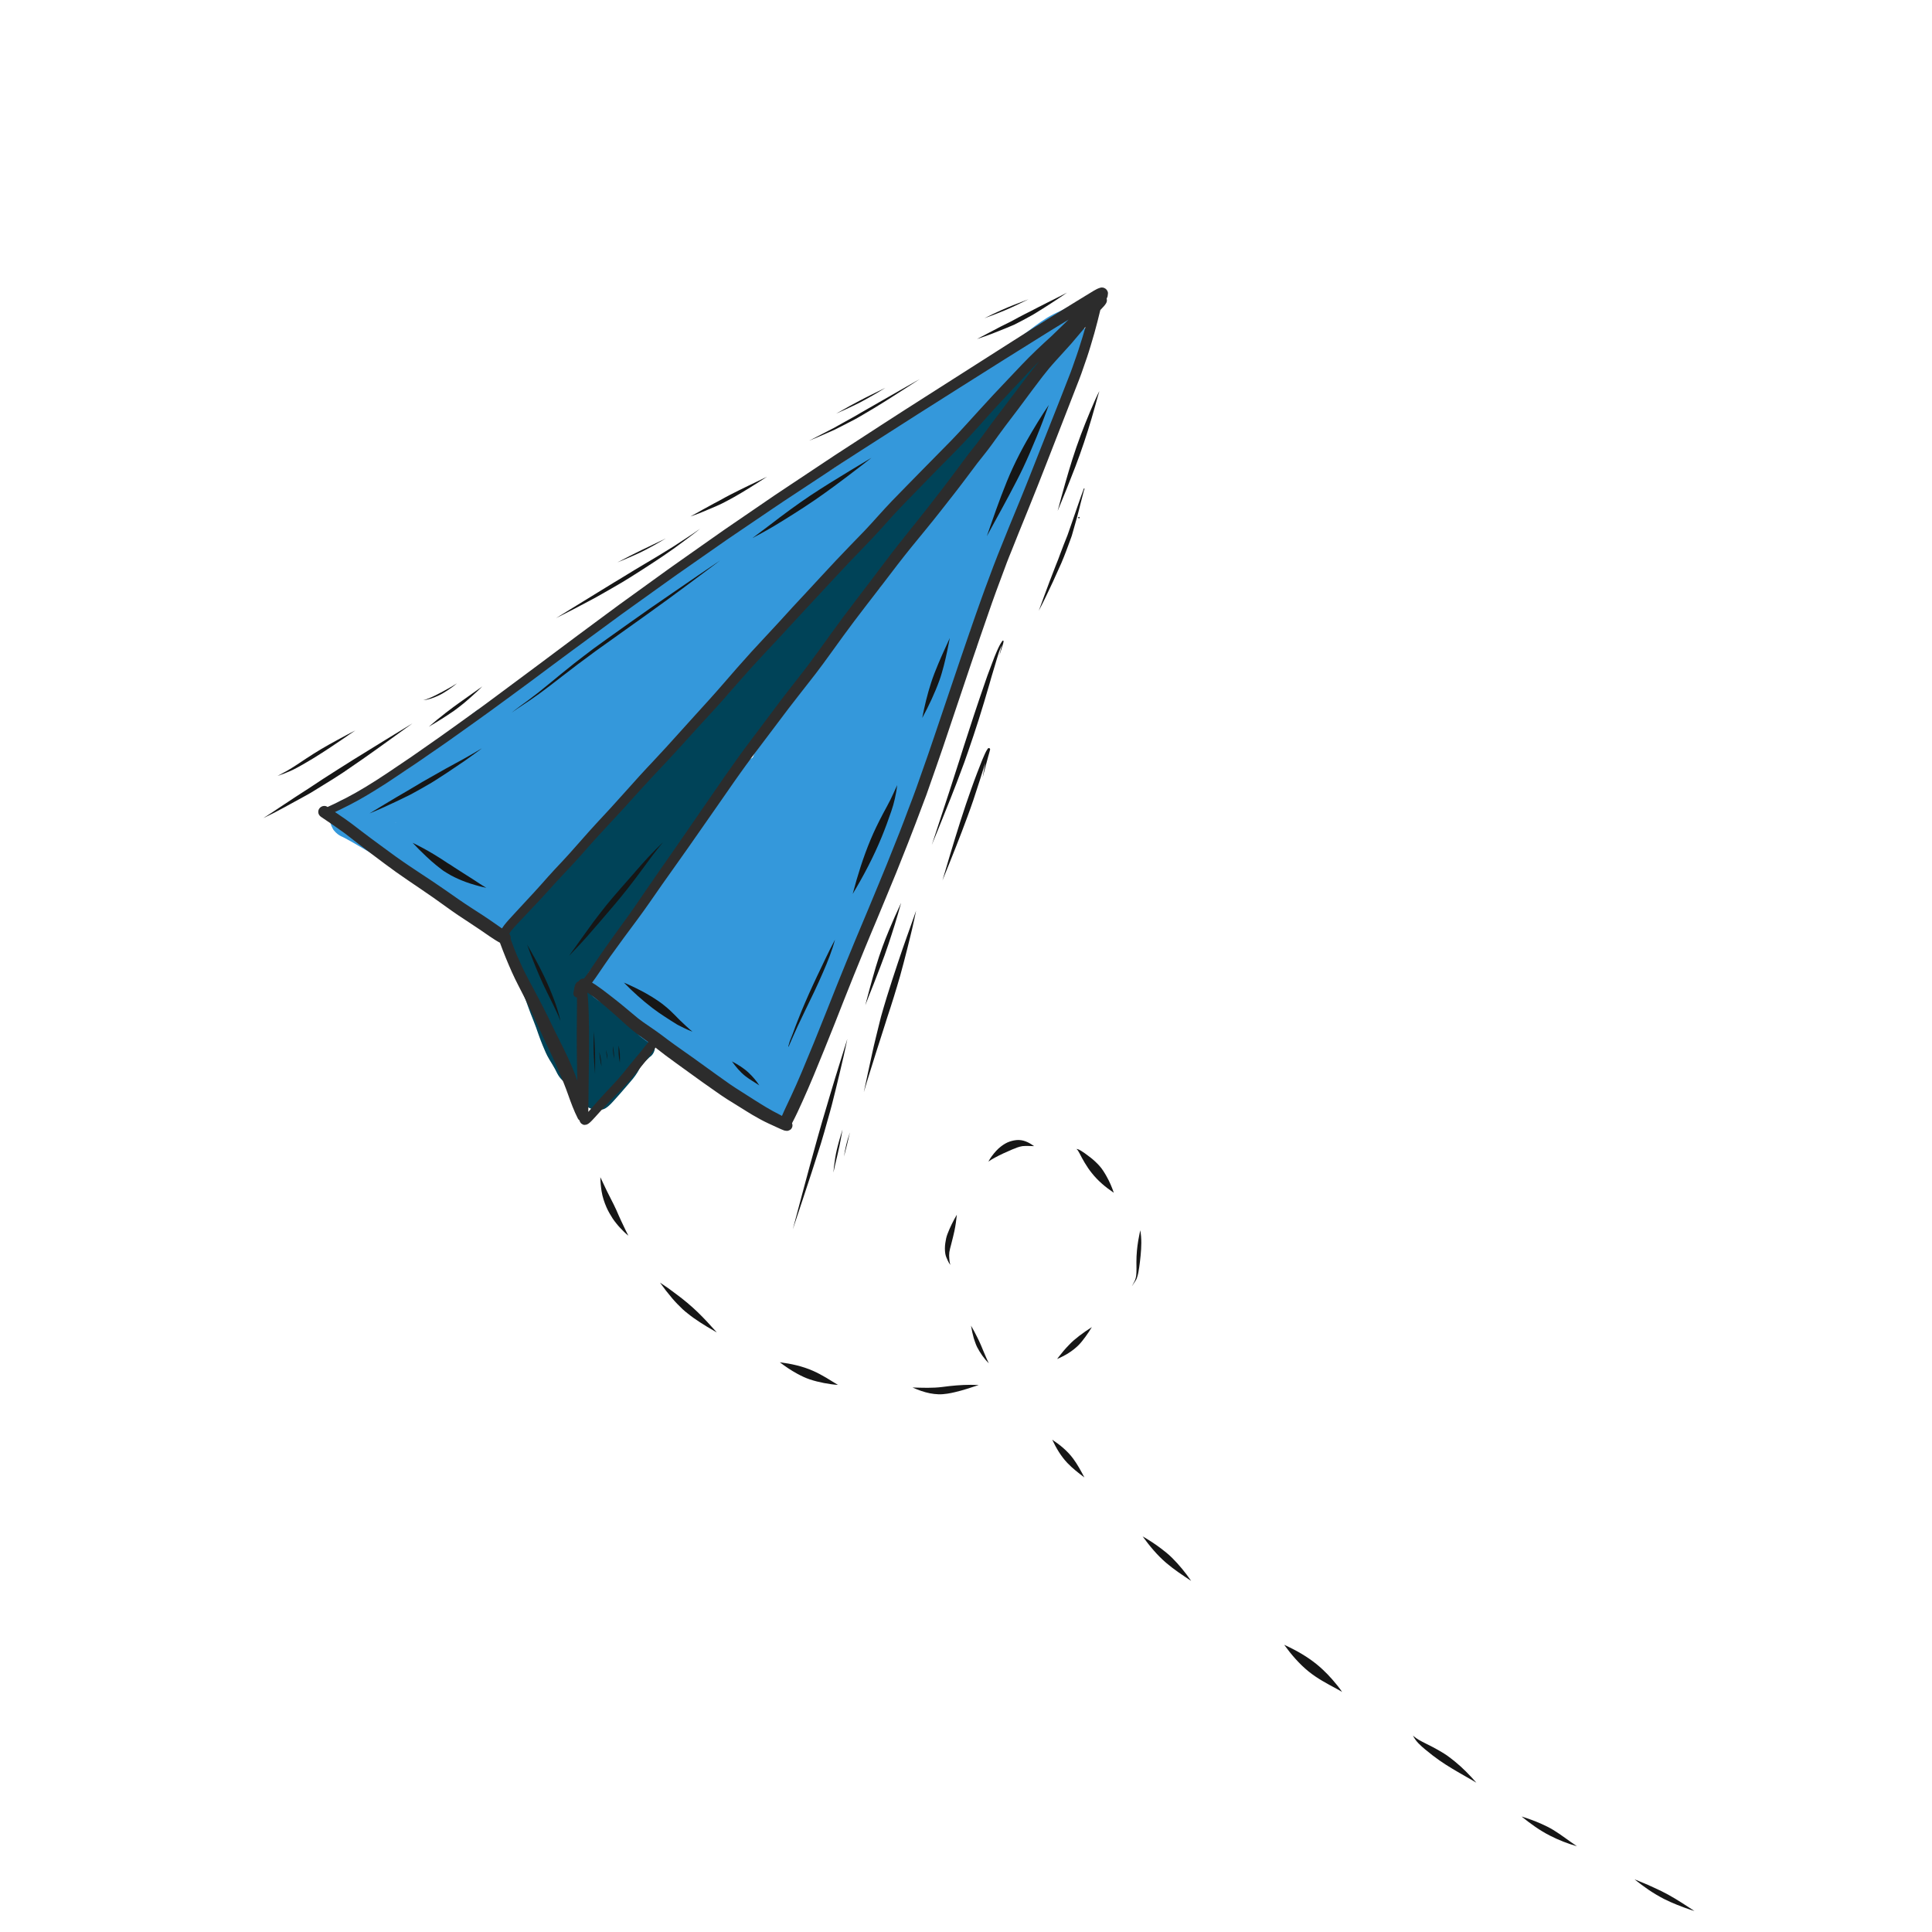 <?xml version="1.0" encoding="UTF-8"?> <svg xmlns="http://www.w3.org/2000/svg" xmlns:xlink="http://www.w3.org/1999/xlink" version="1.1" id="Layer_1" x="0px" y="0px" viewBox="0 0 800 800" style="enable-background:new 0 0 800 800;" xml:space="preserve"> <g> <path style="fill:#004358;" d="M439.652,145.285c-0.519-1.885-1.778-3.52-3.465-4.506c-1.176-0.682-2.444-1.025-3.806-1.03 c-0.667,0.09-1.336,0.179-2.004,0.269c-1.157,0.324-2.176,0.885-3.057,1.682c-0.655,0.441-1.316,0.871-1.947,1.351 c-1.488,1.133-2.865,2.271-4.139,3.631c-1.586,1.693-3.149,3.412-4.694,5.141c-1.611,1.804-3.211,3.613-4.939,5.306 c-1.718,1.684-3.496,3.304-5.151,5.05c-3.377,3.567-6.719,7.167-10.015,10.809c-1.652,1.828-3.323,3.639-4.911,5.524 c-1.541,1.828-2.993,3.725-4.458,5.613c-1.93,2.489-3.949,4.905-5.841,7.425c-1.165,1.552-2.324,3.109-3.498,4.654 c-2.936,3.678-5.953,7.293-8.872,10.984c-3.385,4.281-6.544,8.701-9.722,13.135c-0.994,1.386-2.011,2.751-3.04,4.109 c-2.756,3.532-5.538,7.042-8.304,10.567c-2.706,3.449-5.491,6.831-8.256,10.233c-0.08,0.079-0.16,0.158-0.24,0.238 c-1.759,1.748-3.525,3.49-5.256,5.267c-1.718,1.765-3.469,3.504-5.145,5.309c-2.007,2.164-4.013,4.327-6.018,6.49 c-3.14,3.386-6.191,6.865-9.229,10.343c-3.665,4.198-7.29,8.42-10.884,12.68c-0.513,0.608-1.02,1.219-1.531,1.828 c-0.353-0.053-0.708-0.089-1.068-0.089c-0.64,0.086-1.282,0.173-1.922,0.258c-1.208,0.339-2.258,0.945-3.151,1.82 c-0.167,0.127-0.333,0.255-0.498,0.384c-1.215,0.001-2.45,0.303-3.441,0.947c-0.621,0.404-1.413,0.903-1.855,1.387 c-0.234,0.257-0.464,0.517-0.694,0.78c-0.457,0.525-0.896,1.064-1.339,1.602c-0.337,0.41-0.667,0.822-0.997,1.239 c-0.872,1.102-1.742,2.203-2.614,3.305c-1.106,1.399-2.203,2.808-3.302,4.216c-2.489,3.192-4.982,6.38-7.449,9.59 c-5.062,5.607-10.137,11.211-15.046,16.951c-3.006,3.514-5.79,7.206-8.586,10.888c-0.879,1.128-1.769,2.248-2.71,3.325 c-1.417,1.622-2.86,3.22-4.297,4.822c-1.317,1.469-2.543,3.012-3.768,4.556c-0.865,1.09-1.717,2.199-2.539,3.325 c-0.147,0.152-0.293,0.305-0.439,0.458c-2.936,3.098-5.855,6.197-8.898,9.191c-2.836,2.79-5.834,5.461-8.285,8.608 c-1.151,1.479-2.252,2.916-3.152,4.514c-0.062,0.02-0.123,0.042-0.184,0.065c-1.538,0.601-1.93,0.791-3.184,1.87 c-1.111,0.954-1.862,2.258-2.277,3.65c-0.4,1.339-0.301,2.783,0.193,4.078c-0.024,0.206-0.041,0.421-0.05,0.65 c-0.062,1.497,0.416,2.986,1.269,4.213c0.121,1.241,0.226,2.503,0.49,3.719c0.326,1.508,0.741,2.937,1.32,4.367 c0.623,1.534,1.302,3.046,1.963,4.565c0.65,1.594,1.299,3.188,1.941,4.786c0.764,1.903,1.446,3.837,2.145,5.766 c0.676,1.861,1.375,3.708,2.13,5.54c0.744,1.804,1.369,3.66,2.01,5.503c0.535,1.542,1.117,3.06,1.734,4.571 c0.825,2.023,1.646,4.013,2.781,5.882c0.782,1.287,1.587,2.555,2.303,3.883c0.352,0.655,0.663,1.335,1.015,1.992 c1.324,2.483,3.713,4.853,6.768,4.624c0.524-0.071,1.049-0.141,1.574-0.212c0.188-0.053,0.366-0.121,0.545-0.19 c0.276,0.546,0.631,1.046,1.045,1.459c0.32,0.318,0.666,0.591,1.038,0.82c-0.394,1.529-0.658,3.137-0.09,4.647 c0.173,0.41,0.346,0.822,0.52,1.233c0.458,0.776,1.076,1.393,1.85,1.852c0.412,0.173,0.822,0.347,1.234,0.52 c0.602,0.162,1.204,0.218,1.807,0.166c1.241,0.267,2.581,0.087,3.672-0.58c1.565-0.956,2.709-2.352,3.928-3.687 c0.651-0.712,1.29-1.434,1.933-2.154c1.157-1.294,2.276-2.623,3.417-3.932c1.428-1.638,2.836-3.263,3.973-5.126 c0.568-0.93,1.056-1.9,1.583-2.849c1.069-1.118,2.158-2.216,3.276-3.281c0.023-0.022,0.045-0.044,0.068-0.066 c0.268-0.201,0.531-0.408,0.784-0.625c0.631-0.634,1.067-1.383,1.309-2.244c0.361-1.312,0.174-2.745-0.514-3.92 c-0.451-0.763-1.06-1.372-1.825-1.825c-0.787-0.461-1.85-0.765-2.841-0.722c-0.026-0.031-0.052-0.063-0.079-0.094 c-0.215-0.272-0.444-0.526-0.682-0.771c-0.225-0.247-0.451-0.491-0.669-0.736c-0.445-0.496-0.891-0.99-1.338-1.485 c-0.848-0.938-1.698-1.874-2.546-2.812c-0.816-0.902-1.656-1.799-2.518-2.659c-1.496-1.494-2.948-3.086-4.613-4.389 c-0.552-0.547-1.181-0.961-1.889-1.242c-0.152-0.199-0.304-0.398-0.456-0.597c-0.721-0.947-1.444-1.898-2.22-2.802 c-0.227-0.265-0.434-0.538-0.684-0.783c-0.867-0.858-1.754-1.241-2.881-1.659c-0.488-0.131-0.975-0.196-1.463-0.196 c-0.488,0-0.975,0.065-1.463,0.196c-0.293,0.082-0.57,0.193-0.839,0.317c0.431-0.406,0.849-0.825,1.248-1.267 c1.392-1.538,2.689-3.16,3.995-4.769c1.233-1.52,2.419-3.077,3.615-4.625c1.386-1.79,2.791-3.55,4.234-5.294 c0.812-0.982,1.719-1.914,2.624-2.812c0.82-0.814,1.631-1.622,2.496-2.378c1.128-0.395,2.18-1.074,2.96-1.854 c0.531-0.531,1.078-1.27,1.45-1.979c0.197-0.373,0.361-0.767,0.538-1.148c0.332-0.721,0.661-1.444,1.012-2.157 c0.376-0.767,0.758-1.53,1.141-2.294c0.183-0.365,0.359-0.735,0.54-1.102c0.403-0.819,0.792-1.724,1.103-2.554 c0.586-1.565,0.667-3.29,0.249-4.914c2.595-4.036,5.193-8.069,7.785-12.106c0.789-1.229,1.582-2.457,2.381-3.681 c2.187-3.271,4.411-6.516,6.633-9.766c4.891-7.153,10.034-14.124,15.216-21.067c0.782-1.004,1.556-2.013,2.29-3.05 c0.013-0.022,0.025-0.044,0.038-0.065c2.282-3.055,4.562-6.111,6.828-9.179c2.321-3.14,4.571-6.339,6.944-9.439 c-0.166,0.216-0.333,0.431-0.499,0.647c0.994-1.291,1.962-2.583,2.856-3.954c0.47-0.72,0.754-1.547,0.869-2.405 c4.263-5.234,8.582-10.424,12.876-15.63c2.844-3.448,5.788-6.816,8.604-10.287c0.936-0.942,1.584-2.053,1.942-3.334 c0.14-0.52,0.226-1.041,0.257-1.561c0.226-0.25,0.451-0.501,0.676-0.752c3.245-3.615,6.364-7.343,9.615-10.953 c0.565-0.628,1.132-1.257,1.7-1.883c0.929-0.935,1.571-2.038,1.927-3.307c0.035-0.127,0.066-0.254,0.094-0.38 c3.591-4.035,7.176-8.075,10.797-12.085c3.174-3.516,6.074-7.263,9.24-10.786c3.191-3.55,6.453-7.04,9.498-10.72 c3.759-4.542,7.267-9.27,10.847-13.951c0.905-1.172,1.804-2.349,2.681-3.545c0.806-1.099,1.548-2.246,2.312-3.373 c1.503-2.217,3.005-4.429,4.593-6.584c2.792-3.498,5.762-6.827,8.854-10.067c3.326-3.486,6.899-6.714,10.11-10.313 c1.918-2.148,3.908-4.207,5.94-6.247c1.057-1.06,2.074-2.142,3.032-3.292c0.864-1.036,1.691-2.109,2.336-3.293 c0.678-1.242,1.142-2.602,1.684-3.908C440.011,147.957,440.011,146.621,439.652,145.285z M242.723,432.825 c0.135,0.479,0.325,0.925,0.571,1.339c0.007,0.079,0.014,0.157,0.021,0.235c0.021,0.448,0.042,0.896,0.06,1.345 c-0.281,0.339-0.524,0.707-0.748,1.09c-0.078-0.348-0.158-0.696-0.243-1.042c-0.44-1.805-0.964-3.594-1.378-5.405 c-0.448-1.96-0.773-3.946-1.183-5.913c-0.064-0.309-0.135-0.617-0.204-0.926c0.085-0.881,0.113-1.767,0.068-2.658 c-0.06-1.188-0.149-2.375-0.23-3.561c0.225,0.408,0.464,0.808,0.711,1.204c-0.092,0.416-0.129,0.851-0.08,1.33 c0.086,0.84,0.186,1.369,0.389,2.101c0.105,0.376,0.209,0.75,0.313,1.126c0.221,0.804,0.444,1.608,0.667,2.412 c0.148,1.129,0.311,2.255,0.474,3.382C242.123,430.211,242.299,431.551,242.723,432.825z"></path> <path style="fill:#3498DB;" d="M450.547,137.571c-0.756-1.291-1.937-2.122-3.344-2.57c-0.339-0.108-0.695-0.174-1.057-0.205 c0.116-0.114,0.232-0.226,0.339-0.347c0.275-0.31,0.553-0.627,0.756-0.989c0.947-1.684,0.709-3.816-0.67-5.196 c-0.827-0.827-1.926-1.237-3.024-1.237c-0.751,0-1.502,0.192-2.168,0.574c-0.001-0.002-0.003-0.005-0.004-0.007 c-0.801,0.419-1.581,0.849-2.408,1.22c-0.921,0.412-1.834,0.825-2.734,1.285c-1.787,0.914-3.489,1.948-5.141,3.089 c-3.344,2.312-6.534,4.864-9.79,7.303c-1.623,1.216-3.254,2.432-4.974,3.51c-1.793,1.124-3.619,2.195-5.414,3.314 c-1.69,1.052-3.29,2.243-4.921,3.385c-1.71,1.198-3.447,2.361-5.172,3.538c-1.714,1.169-3.358,2.441-5.038,3.657 c-1.903,1.377-3.78,2.776-5.592,4.273c-3.11,2.572-6.154,5.217-9.206,7.855c-0.098,0.085-0.195,0.169-0.293,0.253 c-0.135,0.05-0.268,0.104-0.399,0.162c-2.154,0.783-4.148,2.058-6.075,3.261c-1.846,1.154-3.675,2.331-5.504,3.51 c-3.556,2.292-6.967,4.765-10.34,7.316c-3.259,2.465-6.507,4.969-9.932,7.201c-1.81,1.179-3.635,2.334-5.456,3.494 c-0.338-0.045-0.675-0.091-1.012-0.136c-1.209,0.005-2.338,0.304-3.385,0.9c-1.312,0.542-2.615,1.096-3.844,1.812 c-1.318,0.768-2.573,1.64-3.819,2.518c-2.857,2.016-5.566,4.249-8.264,6.469c-1.844,1.518-3.615,3.131-5.417,4.697 c-0.562,0.488-1.12,0.981-1.677,1.474c-0.57,0.233-1.139,0.471-1.702,0.724c-0.615,0.277-1.178,0.708-1.73,1.091 c-1.643,1.141-3.195,2.415-4.754,3.669c-0.788,0.633-1.569,1.267-2.345,1.915c-0.402,0.335-0.805,0.671-1.207,1.006 c-0.03-0.009-0.06-0.017-0.091-0.026c-1.995-0.549-3.953-0.2-5.754,0.753c-1.216,0.645-2.443,1.228-3.579,2.011 c-1.676,1.156-3.263,2.452-4.823,3.758c-0.906,0.76-1.795,1.532-2.672,2.325c-2.019,1.826-4.039,3.654-6.057,5.482 c-0.168,0.152-0.335,0.304-0.502,0.458c-0.062,0.033-0.123,0.068-0.184,0.103c-0.618,0.307-1.247,0.585-1.852,0.917 c-0.607,0.334-1.169,0.774-1.723,1.188c-1.643,1.232-3.212,2.531-4.756,3.883c-0.797,0.697-1.586,1.396-2.369,2.107 c-1.413,1.28-2.825,2.561-4.237,3.841c-0.435-0.09-0.871-0.137-1.306-0.137c-0.563,0-1.126,0.076-1.689,0.227 c-1.075,0.302-2.01,0.846-2.802,1.632c-1.694,1.389-3.377,2.788-5.056,4.195c-0.52,0.022-1.036,0.098-1.535,0.247 c-0.936,0.28-1.859,0.663-2.696,1.169c-1.188,0.717-2.213,1.709-3.259,2.615c-0.496,0.431-1.033,0.824-1.547,1.231 c-1.502,1.189-3.003,2.376-4.505,3.564c-1.935,1.531-3.887,3.039-5.835,4.552c-3.381,2.568-6.766,5.13-10.155,7.687 c-1.931,1.457-3.839,2.945-5.745,4.434c-1.56,1.219-3.144,2.414-4.667,3.681c-0.383,0.319-0.767,0.636-1.151,0.954 c-0.472,0.151-0.92,0.357-1.324,0.623c-2.808,1.847-5.343,4.185-7.795,6.484c-0.529,0.495-1.057,0.991-1.585,1.487 c-0.88-0.069-1.76,0.015-2.639,0.252c-0.75,0.268-1.476,0.598-2.205,0.921c-0.084,0.057-0.17,0.116-0.254,0.173 c-0.61,0.455-1.21,0.923-1.804,1.399c-0.289,0.232-0.555,0.499-0.833,0.746c-0.49,0.436-0.979,0.872-1.468,1.308 c-0.693,0.616-1.383,1.236-2.085,1.843c-1.686,1.455-3.388,2.891-5.109,4.306c-3.087,2.539-6.375,4.855-9.321,7.559 c-1.739,1.596-3.326,3.346-5.118,4.885c-1.169,0.88-2.352,1.743-3.566,2.558c-1.619,1.09-3.396,1.955-5.135,2.833 c-1.694,0.855-3.313,1.823-4.915,2.838c-0.798,0.505-1.613,0.984-2.42,1.476c-0.794,0.484-1.568,1.003-2.39,1.437 c-0.952,0.503-1.925,0.966-2.906,1.411c-1.1,0.398-2.216,0.696-3.368,0.958c-1.127,0.257-2.162,0.79-3.282,1.064 c-1.139,0.145-1.507,0.264-3.077,1.028c-1.234,0.73-2.216,1.712-2.945,2.946c-0.407,0.621-0.685,1.282-0.834,1.986 c-0.096,0.721-0.194,1.443-0.29,2.164c0.005,1.47,0.374,2.839,1.111,4.109c0.446,1.042,1.992,2.444,2.958,2.975 c0.444,0.243,0.897,0.494,1.371,0.676c1.428,0.776,2.878,1.508,4.279,2.335c1.822,1.076,3.646,2.146,5.483,3.197 c1.772,1.012,3.52,2.064,5.252,3.143c1.703,1.063,3.42,2.106,5.115,3.18c3.484,2.211,6.728,4.798,10.065,7.222 c1.586,1.151,3.15,2.337,4.783,3.422c2.337,1.55,4.802,2.728,7.454,3.675c0.892,0.318,1.831,0.496,2.778,0.574 c0.038,0.088,0.075,0.177,0.113,0.265c0.337,0.792,0.758,1.529,1.239,2.24c0.741,1.097,1.557,2.208,2.57,3.077 c0.57,0.488,1.468,1.255,2.256,1.652c0.691,0.32,1.395,0.615,2.11,0.881c0.818,0.113,1.637,0.223,2.455,0.329 c0.506-0.002,1-0.048,1.482-0.138c0.308,0.423,0.651,0.822,0.977,1.241c0.753,0.973,2.303,1.935,3.508,2.19 c0.652,0.143,1.312,0.234,1.981,0.276c1.258-0.003,2.43-0.32,3.519-0.951c0.272-0.199,0.551-0.396,0.822-0.602 c1.715-1.023,2.828-2.898,2.994-4.873c0.251-0.138,0.496-0.288,0.732-0.448c1.261-0.854,2.497-1.781,3.627-2.803 c1.533-1.387,2.945-2.891,4.365-4.391c2.799-2.955,5.566-5.922,8.245-8.987c3.478-3.978,6.988-7.929,10.484-11.892 c0.21-0.203,0.416-0.41,0.618-0.623c0.319-0.334,0.637-0.669,0.956-1.003c0.681-0.714,1.38-1.416,2.043-2.146 c1.426-1.569,2.854-3.135,4.257-4.726c1.339-1.521,2.669-3.048,4.01-4.568c1.476-1.673,2.988-3.32,4.428-5.025 c0.87-0.876,1.471-1.909,1.805-3.098c0.086-0.321,0.151-0.642,0.192-0.963c0.567-0.703,1.133-1.407,1.7-2.111 c0.165-0.204,0.33-0.409,0.496-0.613c0.738-0.689,1.475-1.38,2.208-2.073c3.083-2.921,6.122-5.892,9.22-8.796 c6.095-5.713,12.134-11.508,17.661-17.783c0.717-0.815,1.446-1.619,2.143-2.45c0.392-0.467,0.786-0.936,1.178-1.405 c0.63-0.752,1.217-1.542,1.807-2.324c0.164-0.218,0.319-0.443,0.469-0.67c0.438-0.659,0.673-1.358,0.818-2.085 c2.622-2.572,5.084-5.322,7.56-8.026c2.941-3.214,5.856-6.453,8.771-9.69c4.984-5.534,9.903-11.124,14.915-16.635 c0.46-0.473,0.921-0.945,1.385-1.415c1.452-1.473,3.039-2.857,4.138-4.631c0.419-0.676,0.695-1.415,0.838-2.177 c1.481-1.54,2.963-3.079,4.435-4.627c1.425-1.499,2.841-3.005,4.275-4.494c1.719-1.786,3.465-3.577,5.103-5.442 c1.055-1.024,2.111-2.047,3.167-3.07c5.793-5.607,11.76-11.028,17.607-16.578c2.136-2.028,4.272-4.054,6.403-6.086 c0.939-0.894,1.877-1.792,2.818-2.684c0.597-0.565,1.192-1.13,1.787-1.695c0.409-0.386,0.863-0.719,1.264-1.112 c0.664-0.649,1.293-1.42,1.685-2.27c0.347-0.598,0.613-1.219,0.798-1.861c0.4-0.389,0.799-0.778,1.199-1.166 c2.898-2.814,5.772-5.653,8.638-8.5c1.345-1.335,2.689-2.671,4.039-4.003c0.642-0.633,1.28-1.273,1.924-1.908 c0.916-0.838,1.875-1.658,2.717-2.561c0.887-0.951,1.421-2.11,1.421-3.429c0-0.116-0.004-0.231-0.013-0.346 c0.672-0.512,1.34-1.029,2.006-1.551c1.566-1.227,3.086-2.51,4.535-3.872c0.741-0.697,1.449-1.423,2.134-2.176 c0.295-0.325,0.573-0.664,0.851-1.004c0.422-0.519,0.822-1.064,1.228-1.599c0.502-0.666,0.866-1.327,1.088-2.168 c0.007-0.025,0.013-0.051,0.02-0.076c4.786-4.234,9.563-8.477,14.397-12.656c1.262-1.09,2.527-2.175,3.796-3.257 c1.275-0.982,2.543-1.973,3.795-2.982c-0.411,0.639-0.817,1.281-1.213,1.928c-0.818,1.335-1.622,2.678-2.409,4.031 c-0.672,1.152-1.371,2.306-1.969,3.505c-0.177,0.244-0.349,0.497-0.49,0.719c-0.116,0.182-0.232,0.364-0.344,0.549 c-0.243,0.4-0.484,0.801-0.72,1.206c-0.409,0.7-0.816,1.404-1.219,2.108c-0.901,0.523-1.638,1.277-2.221,2.187 c-1.405,2.195-2.683,4.464-3.953,6.738c-0.561,1.004-1.126,2.008-1.677,3.018c-0.05,0.012-0.101,0.025-0.151,0.039 c-0.461,0.195-0.924,0.389-1.386,0.585c-0.872,0.516-1.565,1.21-2.08,2.08c-0.989,1.293-1.823,2.725-2.661,4.12 c-0.532,0.887-1.074,1.769-1.608,2.656c-1.274,1.95-2.564,3.89-3.831,5.841c-0.355,0.547-0.708,1.094-1.061,1.643 c-0.472,0.198-0.943,0.397-1.415,0.597c-0.903,0.534-1.622,1.254-2.157,2.157c-1.234,1.607-2.228,3.38-3.274,5.112 c-0.308,0.51-0.616,1.021-0.924,1.531c-0.646,0.991-1.293,1.982-1.941,2.971c-0.729,0.303-1.405,0.745-1.981,1.322 c-0.493,0.493-1.001,0.973-1.488,1.472c-0.511,0.525-0.959,1.111-1.407,1.689c-1.251,1.616-2.432,3.26-3.571,4.957 c-0.58,0.866-1.124,1.756-1.676,2.641c-1.402,2.252-2.809,4.5-4.209,6.753c-0.665,1.07-1.32,2.147-1.97,3.228 c-1.4,0.174-2.899,0.796-3.79,1.849c-1.245,1.469-2.445,2.958-3.564,4.527c-0.999,1.402-1.934,2.85-2.866,4.297 c-0.561,0.87-1.1,1.751-1.638,2.635c-1.605,2.636-3.21,5.274-4.816,7.911c-0.498,0.818-0.99,1.641-1.478,2.465 c-0.212-0.024-0.426-0.039-0.641-0.039c-0.445,0-0.896,0.053-1.342,0.16c-0.514,0.106-1.003,0.29-1.468,0.548 c-0.704,0.276-1.361,0.692-1.923,1.239c-2.381,2.321-4.311,5.056-6.316,7.702c-1.051,1.384-2.088,2.773-3.111,4.178 c-1.106,1.521-2.208,3.044-3.302,4.574c-1.324,1.85-2.764,3.687-3.854,5.682c-0.211,0.387-0.377,0.789-0.498,1.201 c-0.512,0.747-1.017,1.499-1.534,2.243c-0.825,1.186-1.649,2.372-2.473,3.558c-1.199,1.723-2.385,3.454-3.571,5.187 c-2.821,4.123-5.543,8.305-8.268,12.491c-0.777,1.194-1.551,2.391-2.322,3.589c-3.368,4.919-6.705,9.861-10.14,14.728 c-0.341,0.458-0.674,0.921-0.989,1.395c-0.29,0.437-0.499,0.935-0.632,1.459c-0.144,0.212-0.288,0.425-0.432,0.638 c-0.964,0.41-1.827,0.993-2.589,1.75c-1.321,1.59-2.557,3.254-3.819,4.893c0.428-0.555,0.855-1.108,1.284-1.661 c-0.98,1.268-1.923,2.563-2.839,3.879c-1.04,1.367-2.081,2.735-3.095,4.118c-2.22,3.023-4.43,6.051-6.672,9.059 c-5.57,7.079-11.336,14.018-16.656,21.29c-2.982,4.075-5.933,8.166-8.865,12.271c-2.633,3.686-5.089,7.487-7.517,11.311 c-3.157,4.974-6.134,10.087-9.659,14.823c-0.987,1.232-2.023,2.41-3.2,3.464c-0.313,0.205-0.634,0.398-0.964,0.578 c-1.32,0.723-2.37,1.73-3.145,3.026c-1.428,2.382-1.386,5.616,0.11,7.962c1.228,1.927,3.023,3.238,4.959,4.382 c1.185,0.701,2.376,1.426,3.512,2.217c0.433,0.389,0.854,0.791,1.296,1.168c1.202,1.025,2.449,1.919,3.848,2.635 c1.548,0.791,3.147,1.487,4.712,2.241c0.034,0.016,0.067,0.032,0.101,0.048c0.016,1.281,0.556,2.846,1.156,3.873 c0.523,0.892,1.003,1.438,1.576,1.936c-0.021-0.016-0.042-0.033-0.064-0.049c0.039,0.032,0.078,0.063,0.117,0.095 c0.181,0.155,0.372,0.306,0.577,0.463c1.058,0.838,2.16,1.644,3.331,2.31c0.439,0.25,0.88,0.493,1.323,0.732 c0.194,0.133,0.389,0.266,0.585,0.399c1.47,0.997,2.942,2.004,4.473,2.905c1.284,0.755,2.56,1.515,3.908,2.151 c1.028,0.482,2.064,0.982,3.158,1.293c0.067,0.019,0.134,0.037,0.201,0.055c1.201,0.812,2.378,1.661,3.537,2.532 c3.625,2.893,7.02,6.091,11.045,8.441c1.855,1.082,3.744,2.115,5.519,3.326c0.887,0.606,1.747,1.249,2.611,1.888 c0.376,0.278,0.758,0.546,1.154,0.792c0.194,0.12,0.388,0.241,0.592,0.341c0.84,0.421,1.874,0.803,2.808,1.181 c0.618,0.251,1.575,0.377,2.573,0.399c0.075,0.063,0.15,0.126,0.225,0.189c0.292,0.242,0.585,0.482,0.882,0.717 c0.957,1.636,2.557,2.91,4.382,3.413c1.45,0.399,2.949,0.316,4.306-0.163c1.251-0.107,2.477-0.463,3.576-1.089 c1.589-0.905,2.71-2.19,3.661-3.729c0.558-0.903,1.045-1.841,1.514-2.793c1.013-2.053,1.938-4.153,2.871-6.242 c0.15-0.338,0.293-0.679,0.439-1.021c0.344-0.81,0.848-1.721,1.039-2.62c0.162-0.588,0.244-1.198,0.246-1.829 c0-1.208-0.324-2.393-0.919-3.429c1.943-4.475,3.814-8.974,5.705-13.47c1.084-2.544,2.167-5.088,3.242-7.635 c1.832-4.026,3.662-8.054,5.478-12.086c0.754-1.674,1.504-3.352,2.258-5.027c1.188-2.191,2.15-4.503,3.174-6.771 c0.665-1.47,1.334-2.939,2.004-4.407c0.331-0.705,0.661-1.41,0.992-2.115c0.914-1.949,1.918-3.861,2.878-5.787 c1.204-2.416,2.44-4.819,3.707-7.203c0.286-0.509,0.572-1.019,0.858-1.528c1.006-1.79,2.217-3.487,2.761-5.5 c0.656-2.423-0.044-5.007-1.727-6.772c0.578-1.314,1.153-2.63,1.72-3.948c0.209-0.488,0.419-0.975,0.628-1.462 c1.32-2.709,2.637-5.419,3.93-8.14c0.276-0.654,0.552-1.306,0.828-1.96c0.172-0.639,0.268-1.278,0.289-1.917 c0.067-0.301,0.115-0.603,0.147-0.904c0.021-0.021,0.043-0.04,0.064-0.062c0.666-0.718,1.288-1.476,1.747-2.342 c0.483-0.914,0.839-1.903,1.204-2.869c0.23-0.61,0.469-1.219,0.702-1.828c0.493-1.282,0.984-2.564,1.477-3.845 c0.758-1.975,1.464-3.973,2.183-5.963c0.541-1.496,1.082-2.993,1.62-4.49c0.198-0.156,0.398-0.323,0.61-0.499 c0.483-0.401,0.797-0.986,1.174-1.487c0.164-0.216,0.272-0.477,0.382-0.721c0.407-0.897,0.747-1.783,1.033-2.721 c0.147-0.484,0.302-0.96,0.493-1.429c0.47-1.166,0.943-2.331,1.414-3.496c0.812-2.007,1.601-4.012,2.367-6.035 c1.765-4.661,3.487-9.336,5.207-14.015c2.86-7.786,5.913-15.5,9.062-23.175c0.289-1.072,0.289-2.145,0-3.217 c-0.289-1.025-0.807-1.916-1.557-2.671c-0.321-0.319-0.666-0.596-1.035-0.831c1.701-4.601,3.42-9.194,5.172-13.776 c0.068-0.171,0.137-0.341,0.205-0.512c0.068-0.139,0.137-0.279,0.205-0.419c4.257-8.713,8.312-17.519,12.328-26.345 c2.711-5.96,5.443-11.91,8.127-17.882c0.407-0.865,0.807-1.734,1.201-2.605c0.714-1.575,1.423-3.151,2.127-4.732 c0.836-1.885,1.714-3.774,2.429-5.706c0.197-0.732,0.259-1.464,0.188-2.196c0.531-1.584,1.042-3.174,1.555-4.762 c0.281-1.048,0.281-2.095,0-3.141c-0.169-0.617-0.44-1.2-0.795-1.726c1.846-3.604,3.681-7.214,5.51-10.827 c1.799-3.553,3.562-7.129,5.204-10.758c1.082-2.394,2.157-4.787,3.171-7.212c0.424-1.01,0.863-2.014,1.27-3.032 c0.517-1.291,1.145-2.594,1.491-3.941C451.486,140.421,451.313,138.883,450.547,137.571z M149.385,332.521 c-0.014-0.01-0.029-0.021-0.042-0.033c0.03,0.023,0.06,0.047,0.09,0.07C149.418,332.545,149.401,332.533,149.385,332.521z M163.83,340.631c-0.024-0.011-0.049-0.023-0.074-0.034c0.066-0.045,0.132-0.089,0.197-0.134 C163.913,340.519,163.871,340.575,163.83,340.631z M215.903,373.548c-0.071,0.169-0.142,0.338-0.214,0.507 c0.072-0.171,0.143-0.342,0.214-0.513C215.904,373.544,215.903,373.547,215.903,373.548z"></path> <g> <path style="fill:#161616;" d="M181.696,322.192c1.09-0.699,2.178-1.399,3.259-2.112c2.445-1.613,4.874-3.25,7.29-4.909 c0.971-0.667,1.927-1.362,2.881-2.053c1.123-0.813,2.249-1.625,3.361-2.453c0.347-0.258,0.693-0.518,1.036-0.78 c0.004-0.002,0.002-0.009-0.001-0.009c-0.001,0-0.002,0-0.003,0.001c-2.455,1.503-4.974,2.902-7.476,4.326 c-1.138,0.648-2.301,1.255-3.45,1.886c-1.336,0.735-2.68,1.458-4.016,2.194c-2.303,1.269-4.592,2.564-6.865,3.885 c-0.945,0.549-1.906,1.073-2.85,1.622c-1.62,0.942-3.23,1.901-4.833,2.875c-1.975,1.198-3.992,2.325-5.981,3.501 c-3.075,1.814-6.116,3.684-9.175,5.524c-0.607,0.365-1.213,0.732-1.817,1.102c-0.005,0.003-0.002,0.012,0.003,0.009 c2.023-0.851,4.048-1.695,6.044-2.609c1.547-0.708,3.089-1.425,4.626-2.152c1.655-0.783,3.302-1.577,4.945-2.384 c0.591-0.29,1.18-0.576,1.759-0.89c2.781-1.512,5.543-3.059,8.264-4.676C179.714,323.486,180.701,322.829,181.696,322.192z"></path> <path style="fill:#161616;" d="M298.072,232.15c-3.041,2.044-6.068,4.104-9.095,6.167c-3.532,2.406-7.059,4.823-10.576,7.251 c-3.065,2.115-6.139,4.216-9.199,6.335c-2.838,1.966-5.653,3.965-8.467,5.966c-3.027,2.152-6.062,4.293-9.077,6.462 c-1.889,1.359-3.78,2.716-5.668,4.078c-0.4,0.289-0.788,0.592-1.18,0.89c-1.051,0.797-2.101,1.596-3.151,2.396 c-1.276,0.974-2.563,1.936-3.816,2.942c-1.838,1.473-3.674,2.949-5.506,4.43c-1.478,1.193-2.936,2.409-4.401,3.618 c-1.455,1.201-2.932,2.375-4.398,3.561c-0.209,0.169-0.418,0.337-0.626,0.507c-0.778,0.587-1.55,1.182-2.325,1.773 c-0.646,0.495-1.284,1.004-1.942,1.482c-0.957,0.694-1.913,1.39-2.869,2.086c-0.721,0.526-1.429,1.072-2.142,1.611 c-0.561,0.424-1.118,0.852-1.673,1.285c-0.005,0.003,0.002,0.01,0.006,0.008c1.719-1.204,3.462-2.375,5.216-3.531 c0.676-0.447,1.36-0.881,2.023-1.345c1.022-0.714,2.044-1.429,3.065-2.145c0.346-0.242,0.699-0.477,1.036-0.729 c0.461-0.346,0.921-0.69,1.383-1.034c0.723-0.543,1.446-1.085,2.169-1.628c0.348-0.262,0.7-0.519,1.046-0.786 c-0.003,0.002-0.006,0.004-0.008,0.006c0.006-0.005,0.012-0.009,0.019-0.014c0.016-0.012,0.032-0.025,0.048-0.037 c-0.013,0.01-0.025,0.02-0.038,0.029c0.026-0.02,0.051-0.039,0.077-0.059c-0.01,0.008-0.02,0.016-0.031,0.024 c0.004-0.003,0.007-0.005,0.01-0.008c0.007-0.006,0.015-0.012,0.022-0.017c0.437-0.336,0.872-0.672,1.307-1.008 c0.003-0.002,0.006-0.005,0.009-0.008c0.167-0.13,0.334-0.259,0.502-0.388c1.018-0.786,2.037-1.571,3.05-2.363 c-0.035,0.027-0.069,0.054-0.104,0.081c1.063-0.791,2.106-1.61,3.156-2.417c1.115-0.855,2.232-1.709,3.343-2.57 c-0.041,0.033-0.083,0.065-0.123,0.096c0.535-0.41,1.087-0.801,1.629-1.202c1.102-0.813,2.202-1.629,3.301-2.445 c0.785-0.585,1.571-1.169,2.354-1.756c0.385-0.287,0.78-0.561,1.169-0.84c3.317-2.375,6.635-4.751,9.962-7.11 c3.311-2.346,6.62-4.696,9.913-7.068c3.165-2.279,6.331-4.562,9.486-6.855c2.722-1.98,5.42-3.989,8.121-5.996 c3.144-2.336,6.283-4.682,9.418-7.033c1.192-0.893,2.384-1.79,3.579-2.681c0.004-0.004,0.001-0.01-0.002-0.01 C298.073,232.149,298.072,232.149,298.072,232.15z"></path> <path style="fill:#161616;" d="M227.904,283.799c0.022-0.017,0.045-0.034,0.067-0.052c-0.019,0.015-0.038,0.03-0.057,0.044 C227.911,283.794,227.907,283.796,227.904,283.799z"></path> <polygon style="fill:#161616;" points="227.981,283.739 227.981,283.739 227.971,283.747 "></polygon> <path style="fill:#161616;" d="M337.105,207.259c2.74-1.876,5.44-3.809,8.115-5.775c3.735-2.741,7.423-5.547,11.09-8.379 c-0.004,0.003-0.007,0.005-0.01,0.008c0.012-0.01,0.025-0.019,0.037-0.029c-0.003,0.002-0.006,0.004-0.009,0.007 c0.014-0.011,0.029-0.022,0.043-0.034c-0.001,0.001-0.001,0.001-0.002,0.002c0.084-0.065,0.169-0.13,0.253-0.195 c-0.005,0.004-0.011,0.009-0.016,0.013c1.401-1.082,2.797-2.169,4.189-3.265c0.004-0.003,0-0.008-0.004-0.008c0,0-0.001,0-0.002,0 c-5.749,3.444-11.508,6.866-17.186,10.424c-2.692,1.688-5.379,3.385-8.025,5.148c-2.769,1.846-5.482,3.777-8.178,5.728 c-2.907,2.103-5.766,4.275-8.605,6.469c0.005-0.003,0.009-0.007,0.014-0.01c-0.025,0.019-0.05,0.038-0.075,0.058 c-2.368,1.781-4.737,3.562-7.107,5.341c-0.004,0.003,0,0.011,0.006,0.009c1.975-1.034,3.925-2.109,5.87-3.2 c1.018-0.573,2.029-1.15,3.03-1.753c2.784-1.676,5.54-3.392,8.286-5.132C331.608,210.923,334.38,209.125,337.105,207.259z"></path> <path style="fill:#161616;" d="M190.738,360.851c-0.854-0.562-1.732-1.088-2.579-1.661c-0.583-0.395-1.172-0.783-1.768-1.159 c-0.338-0.214-0.696-0.403-1.027-0.628c-1.793-1.224-3.643-2.385-5.498-3.517c-2.915-1.78-5.922-3.403-8.995-4.894 c-0.001-0.001-0.002-0.001-0.002-0.001c-0.004,0-0.007,0.005-0.003,0.008c1.807,1.92,3.663,3.795,5.589,5.598 c1.399,1.309,2.821,2.605,4.317,3.803c0.622,0.499,1.254,0.988,1.886,1.472c0.314,0.24,0.625,0.497,0.958,0.714 c1.015,0.664,2.056,1.284,3.11,1.882c0.947,0.54,1.957,0.984,2.943,1.448c1.003,0.47,2.046,0.861,3.081,1.257 c1.336,0.513,2.718,0.917,4.09,1.326c1.485,0.442,2.982,0.824,4.505,1.117c0.006,0.001,0.009-0.006,0.005-0.009 c-1.814-1.037-3.523-2.235-5.28-3.365C194.299,363.099,192.498,362.008,190.738,360.851z"></path> <path style="fill:#161616;" d="M279.656,420.547c-0.726-0.724-1.454-1.443-2.196-2.149c-0.797-0.758-1.664-1.451-2.515-2.145 c-0.701-0.573-1.419-1.111-2.161-1.625c-1.695-1.174-3.444-2.264-5.244-3.266c-2.976-1.655-6.039-3.131-9.166-4.476l-0.002,0 c-0.005,0-0.008,0.005-0.004,0.009c3.671,3.782,7.6,7.3,11.784,10.507c1.667,1.276,3.4,2.474,5.165,3.612 c1.655,1.066,3.284,2.152,4.974,3.165c0.502,0.299,1.045,0.546,1.565,0.813c0.469,0.242,0.941,0.473,1.416,0.702 c1.129,0.543,2.271,1.057,3.447,1.49c0.004,0.001,0.009-0.006,0.004-0.009c-1.738-1.401-3.325-2.976-4.956-4.497 C281.037,421.996,280.362,421.252,279.656,420.547z"></path> <path style="fill:#161616;" d="M310.123,444.316c-2.047-1.962-4.521-3.498-7.022-4.804c-0.001,0-0.001,0-0.002,0 c-0.004,0-0.008,0.004-0.006,0.008c1.596,2.226,3.388,4.383,5.549,6.085c1.814,1.428,3.851,2.527,5.751,3.833 c0.003,0.003,0.009-0.001,0.006-0.006C313.205,447.548,311.732,445.858,310.123,444.316z"></path> <path style="fill:#161616;" d="M331.997,421.364c0.48-1.004,0.947-2.014,1.44-3.012c2.572-5.202,5.064-10.449,7.373-15.773 c1.897-4.375,3.702-8.831,4.935-13.445c0.001-0.004-0.002-0.007-0.005-0.007c-0.001,0-0.003,0.001-0.004,0.002 c-1.293,2.453-2.557,4.918-3.741,7.425c-1.233,2.612-2.515,5.202-3.732,7.822c-1.069,2.295-2.154,4.583-3.186,6.895 c-0.625,1.398-1.237,2.802-1.841,4.209c-0.436,1.015-0.879,2.028-1.291,3.054c-0.591,1.469-1.177,2.938-1.763,4.409 c-0.325,0.816-0.649,1.629-0.95,2.454c-0.495,1.356-0.992,2.712-1.493,4.066c-0.189,0.516-0.359,1.042-0.54,1.56 c-0.018,0.053-0.037,0.105-0.055,0.158c0.293-1.196,0.556-2.399,0.802-3.609c0.001-0.006-0.008-0.008-0.009-0.001 c-0.449,1.922-0.938,3.828-1.518,5.716c-0.029,0.089,0.114,0.152,0.152,0.065c0.003-0.007,0.006-0.014,0.009-0.021h0l0,0 c1.188-2.797,2.432-5.57,3.685-8.339C330.816,423.77,331.42,422.572,331.997,421.364z"></path> <path style="fill:#161616;" d="M369.09,335.839c0.574-1.685,1.072-3.391,1.452-5.13c0.404-1.853,0.767-3.723,0.952-5.614 c0.001-0.003-0.001-0.005-0.004-0.005c-0.002,0-0.004,0.001-0.005,0.003c-0.08,0.198-0.161,0.397-0.242,0.594 c0.003-0.008,0.006-0.015,0.009-0.023c-0.828,1.895-1.733,3.752-2.612,5.623c-0.189,0.403-0.419,0.791-0.625,1.184 c-0.236,0.448-0.455,0.905-0.7,1.347c-0.552,0.998-1.093,2.001-1.625,3.009c-1.889,3.582-3.696,7.227-5.249,10.97 c-3.003,7.234-5.363,14.748-7.347,22.321c-0.001,0.006,0.006,0.009,0.009,0.004c4.538-7.552,8.647-15.387,11.992-23.543 C366.543,343.046,367.858,339.452,369.09,335.839z"></path> <path style="fill:#161616;" d="M390.804,275.674c0.538-2.01,0.979-4.049,1.414-6.085c0.383-1.786,0.743-3.577,1.075-5.374 c0-0.003-0.003-0.006-0.005-0.006c-0.001,0-0.003,0.001-0.004,0.003c-1.61,3.547-3.267,7.07-4.764,10.669 c-1.121,2.641-2.164,5.309-3.041,8.04c-1.509,4.693-2.662,9.495-3.594,14.335c0,0.006,0.006,0.009,0.009,0.005 c2.715-5.017,5.162-10.204,7.111-15.569C389.72,279.727,390.263,277.691,390.804,275.674z"></path> <path style="fill:#161616;" d="M388.461,275.02c0.019-0.046,0.04-0.092,0.059-0.139c0.004-0.01,0.008-0.02,0.013-0.03 C388.508,274.907,388.484,274.964,388.461,275.02z"></path> <path style="fill:#161616;" d="M434.284,167.701c0.001-0.003-0.002-0.005-0.005-0.005c-0.002,0-0.003,0.001-0.004,0.002 c-1.59,2.373-3.142,4.766-4.635,7.201c-1.578,2.572-3.111,5.172-4.599,7.797c-2.02,3.564-3.885,7.203-5.618,10.915 c-1.801,3.857-3.347,7.822-4.872,11.795c-1.446,3.767-2.76,7.588-4.102,11.393c-0.61,1.729-1.213,3.46-1.813,5.192 c-0.001,0.006,0.006,0.009,0.009,0.005c1.981-3.708,4.043-7.371,6.046-11.067c2.154-3.976,4.308-7.956,6.363-11.986 c0.884-1.733,1.765-3.466,2.594-5.228c0.93-1.971,1.819-3.961,2.689-5.958c1.933-4.439,3.783-8.909,5.492-13.438 C432.659,172.117,433.486,169.915,434.284,167.701z"></path> <path style="fill:#161616;" d="M229.404,413.924c-0.546-1.436-1.096-2.871-1.693-4.285c-0.785-1.856-1.605-3.696-2.475-5.512 c-2.118-4.419-4.49-8.724-6.949-12.96c-0.001-0.002-0.002-0.002-0.004-0.002c-0.003,0-0.006,0.002-0.004,0.005 c1.532,4.275,3.179,8.508,4.977,12.677c0.484,1.123,0.974,2.243,1.482,3.353c0.631,1.377,1.309,2.73,1.972,4.091 c0.782,1.607,1.592,3.199,2.381,4.801c0.728,1.481,1.427,2.972,2.1,4.48c0.295,0.701,0.585,1.4,0.834,2.118 c0.001,0.006,0.01,0.005,0.009-0.001c-0.311-1.652-0.797-3.263-1.288-4.867C230.343,416.509,229.892,415.208,229.404,413.924z"></path> <path style="fill:#161616;" d="M265.002,361.236c1.739-2.36,3.466-4.726,5.223-7.07c-0.021,0.026-0.042,0.053-0.063,0.08 c1.422-1.834,2.842-3.671,4.335-5.447c0.002-0.004-0.001-0.009-0.005-0.009c-0.001,0-0.002,0-0.003,0.001 c-2.18,2.095-4.294,4.252-6.357,6.463c-1.831,1.963-3.577,4.003-5.348,6.018c-1.925,2.193-3.84,4.395-5.773,6.581 c-2.101,2.373-4.147,4.789-6.149,7.246c-0.857,1.052-1.68,2.134-2.51,3.208c-0.854,1.102-1.717,2.197-2.542,3.319 c-1.677,2.279-3.304,4.594-4.966,6.881c-1.748,2.404-3.466,4.828-5.187,7.249c-0.003,0.004,0.005,0.01,0.008,0.006 c1.458-1.499,2.895-3.014,4.318-4.545c0.852-0.918,1.714-1.832,2.543-2.77c1.918-2.168,3.797-4.37,5.698-6.551 c2.082-2.388,4.133-4.804,6.178-7.225c1.798-2.13,3.571-4.282,5.295-6.472C261.504,365.906,263.272,363.586,265.002,361.236z"></path> <path style="fill:#161616;" d="M246.392,436.216c-0.023-0.926-0.078-1.852-0.111-2.779c-0.075-2.059-0.197-4.118-0.326-6.176 c-0.001-0.003-0.003-0.004-0.006-0.004c-0.003,0-0.005,0.001-0.005,0.004c-0.065,1.314-0.11,2.627-0.137,3.944 c-0.016,0.819-0.038,1.64-0.027,2.46c0.026,2.011,0.116,4.018,0.247,6.024c0.105,1.638,0.236,3.274,0.377,4.908 c0,0.006,0.009,0.006,0.009,0c0.02-1.942,0.036-3.885,0.02-5.828C246.427,437.919,246.413,437.066,246.392,436.216z"></path> <path style="fill:#161616;" d="M248.166,435.681c-0.001-0.002-0.003-0.003-0.005-0.003c-0.003,0-0.005,0.001-0.005,0.005 c0.089,0.986,0.192,1.971,0.34,2.949c0.146,0.98,0.362,1.951,0.568,2.921c0,0.004,0.009,0.004,0.009-0.002 c-0.048-0.929-0.116-1.858-0.242-2.781C248.688,437.726,248.447,436.698,248.166,435.681z"></path> <path style="fill:#161616;" d="M250.969,434.735c0-0.003-0.002-0.004-0.004-0.004c-0.002,0-0.005,0.001-0.005,0.004 c0.035,0.628,0.083,1.255,0.171,1.877c0.101,0.702,0.265,1.395,0.439,2.082c0,0.006,0.009,0.004,0.009,0 c-0.053-0.649-0.111-1.297-0.2-1.942C251.286,436.073,251.132,435.401,250.969,434.735z"></path> <path style="fill:#161616;" d="M253.793,433.106c0-0.003-0.002-0.004-0.004-0.004c-0.002,0-0.005,0.002-0.005,0.005 c0.008,1.228,0.069,2.448,0.235,3.666c0-0.005,0-0.01-0.001-0.015c0.07,0.521,0.152,1.04,0.24,1.56 c0.001,0.006,0.009,0.005,0.009-0.001c0.002-0.885-0.021-1.771-0.099-2.653C254.091,434.807,253.949,433.952,253.793,433.106z"></path> <path style="fill:#161616;" d="M256.183,432.913c-0.001-0.002-0.002-0.003-0.004-0.003c-0.002,0-0.005,0.002-0.005,0.004 c-0.065,1.228-0.089,2.462,0.001,3.69c0.084,1.127,0.268,2.249,0.479,3.358c0.002,0.005,0.009,0.003,0.009-0.001 c0.06-1.18,0.08-2.363,0.008-3.543C256.598,435.243,256.403,434.07,256.183,432.913z"></path> <path style="fill:#161616;" d="M455.182,162.093c0.002-0.013-0.009-0.024-0.02-0.024c-0.006,0-0.011,0.003-0.015,0.009 c-0.469,0.878-0.878,1.789-1.3,2.69c-0.242,0.519-0.475,1.04-0.703,1.565c-0.642,1.461-1.272,2.928-1.886,4.401 c-1.282,3.078-2.524,6.173-3.696,9.295c-1.276,3.397-2.464,6.815-3.555,10.275c-1.037,3.287-2.01,6.593-2.954,9.907 c-1.067,3.752-2.086,7.517-3.084,11.287c-0.001,0.006,0.006,0.008,0.009,0.003c2.501-6.059,4.966-12.128,7.302-18.253 c2.513-6.594,4.747-13.283,6.735-20.054c0.511-1.74,1.01-3.487,1.499-5.235c0.23-0.827,0.445-1.658,0.684-2.483 C454.526,164.347,454.819,163.208,455.182,162.093C455.183,162.093,455.183,162.093,455.182,162.093z"></path> <path style="fill:#161616;" d="M415.435,265.292c-0.043-0.026-0.09-0.038-0.135-0.038c-0.094,0-0.185,0.051-0.241,0.135 c-0.201,0.31-0.412,0.613-0.615,0.923c-0.207,0.317-0.383,0.652-0.559,0.988c-0.389,0.747-0.74,1.514-1.079,2.285 c-0.341,0.777-0.685,1.556-0.988,2.348c-0.49,1.284-0.977,2.567-1.461,3.852c-0.485,1.285-0.968,2.57-1.449,3.857 c-0.264,0.71-0.502,1.43-0.75,2.145c-1.67,4.828-3.322,9.665-4.926,14.517c-1.435,4.341-2.848,8.689-4.239,13.044 c-0.567,1.775-1.103,3.559-1.682,5.33c-0.876,2.688-1.742,5.378-2.6,8.072c-0.518,1.626-1.033,3.253-1.569,4.872 c-0.924,2.796-1.843,5.591-2.758,8.389c-1.369,4.185-2.727,8.372-4.115,12.549c-0.132,0.395-0.268,0.791-0.403,1.184 c-0.001,0.006,0.008,0.009,0.009,0.003c1.81-4.368,3.57-8.757,5.33-13.145c1.646-4.108,3.311-8.208,4.879-12.346 c1.076-2.841,2.143-5.685,3.199-8.534c0.567-1.53,1.087-3.08,1.617-4.625c1.493-4.344,2.97-8.694,4.349-13.077 c1.524-4.848,3-9.708,4.4-14.594c0.293-1.024,0.564-2.055,0.875-3.071c0.305-0.998,0.604-1.998,0.903-2.997 c0.451-1.5,0.897-3.002,1.342-4.505c0.543-1.836,1.142-3.664,1.88-5.432c0.042-0.096,0.084-0.19,0.128-0.284 c-0.028,0.122-0.056,0.243-0.083,0.365c-0.072,0.331-0.146,0.66-0.219,0.989c-0.219,0.978-0.439,1.957-0.658,2.934 c-0.002,0.006,0.007,0.009,0.009,0.003c0.307-0.965,0.61-1.931,0.914-2.896c0.107-0.343,0.215-0.685,0.322-1.028 c0.045-0.144,0.09-0.289,0.135-0.431c0.068-0.218,0.137-0.434,0.203-0.651c0.081-0.271,0.123-0.543,0.161-0.819 C415.578,265.477,415.551,265.36,415.435,265.292z"></path> <path style="fill:#161616;" d="M409.727,309.829c-0.083-0.049-0.173-0.072-0.262-0.072c-0.183,0-0.36,0.097-0.464,0.261 c-0.22,0.347-0.447,0.69-0.651,1.046c-0.197,0.344-0.359,0.714-0.526,1.072c-0.364,0.78-0.717,1.574-1.033,2.373 c-0.143,0.359-0.286,0.719-0.427,1.078c-0.598,1.515-1.192,3.03-1.78,4.55c-0.806,2.076-1.554,4.174-2.306,6.269 c-1.604,4.47-3.108,8.972-4.55,13.496c-1.5,4.708-2.948,9.43-4.368,14.162c-1.04,3.466-2.05,6.943-3.081,10.412 c-0.001,0.006,0.008,0.008,0.009,0.001c1.867-4.58,3.713-9.17,5.524-13.773c1.629-4.139,3.229-8.293,4.759-12.471 c0.827-2.259,1.656-4.521,2.426-6.802c0.943-2.79,1.849-5.591,2.737-8.399c0.415-1.311,0.83-2.62,1.245-3.931 c0.333-1.054,0.663-2.107,0.992-3.162c-0.375,2.026-0.752,4.051-1.107,6.081c-0.001,0.006,0.008,0.009,0.009,0.003 c0.526-2.017,1.048-4.034,1.586-6.047c0.232-0.867,0.465-1.735,0.701-2.6c0.271-0.985,0.573-1.959,0.81-2.951 C410.026,310.195,409.938,309.951,409.727,309.829z"></path> <circle style="fill:#161616;" cx="446.759" cy="214.345" r="0.289"></circle> <path style="fill:#161616;" d="M448.948,202.186c-0.05,0-0.103,0.031-0.122,0.081c-1.632,4.291-3.056,8.655-4.58,12.985 c-0.534,1.515-1.061,3.033-1.583,4.553c-0.204,0.598-0.389,1.205-0.625,1.792c-1.051,2.602-2.073,5.214-3.053,7.843 c-0.254,0.682-0.486,1.377-0.758,2.052c-0.377,0.936-0.751,1.874-1.121,2.814c-0.849,2.151-1.676,4.311-2.495,6.472 c-0.725,1.909-1.428,3.825-2.136,5.74c-0.777,2.104-1.521,4.222-2.315,6.321c-0.003,0.005,0.006,0.007,0.009,0.003 c1.079-2.029,2.092-4.097,3.089-6.169c0.924-1.916,1.837-3.839,2.73-5.77c1.178-2.548,2.331-5.106,3.46-7.676 c0.75-1.704,1.411-3.444,2.077-5.183c0.567-1.483,1.115-2.975,1.656-4.469c0.171-0.47,0.341-0.941,0.509-1.411 c0.05-0.137,0.101-0.273,0.141-0.413c0.747-2.567,1.473-5.139,2.185-7.717c0.507-1.831,0.953-3.678,1.417-5.519 c0.449-1.783,0.897-3.567,1.377-5.341c0.09-0.29,0.291-0.591,0.231-0.906C449.033,202.211,448.992,202.186,448.948,202.186z"></path> <path style="fill:#161616;" d="M350.847,430.275c-0.002,0-0.003,0.001-0.004,0.003c-0.902,2.851-1.78,5.709-2.68,8.56 c-0.765,2.427-1.521,4.857-2.267,7.29c-0.83,2.706-1.644,5.414-2.447,8.127c-0.325,1.099-0.639,2.202-0.969,3.298 c-1.389,4.593-2.74,9.199-4.019,13.824c-1.036,3.752-2.088,7.499-3.111,11.255c-1.061,3.896-2.112,7.795-3.155,11.696 c-0.989,3.701-1.967,7.404-2.954,11.106c-0.311,1.172-0.624,2.346-0.938,3.519c-0.001,0.006,0.008,0.009,0.009,0.003 c1.398-4.246,2.818-8.485,4.228-12.727c1.183-3.555,2.36-7.113,3.519-10.676c1.293-3.974,2.578-7.951,3.825-11.94 c0.499-1.598,0.957-3.211,1.422-4.82c0.794-2.746,1.566-5.498,2.325-8.254c0.28-1.016,0.564-2.029,0.824-3.05 c0.519-2.035,1.028-4.072,1.532-6.11c1.132-4.593,2.228-9.194,3.287-13.804c0.558-2.424,1.061-4.861,1.578-7.293 C350.853,430.277,350.85,430.275,350.847,430.275z"></path> <path style="fill:#161616;" d="M348.829,467.805c-0.881,2.79-1.694,5.603-2.363,8.453c-0.525,2.237-0.845,4.514-1.124,6.791 c-0.099,0.803-0.177,1.608-0.24,2.414c0,0.006,0.007,0.006,0.009,0.001c0.51-2.444,1.099-4.874,1.676-7.303 c0.576-2.424,1.087-4.862,1.532-7.315c0.182-1.012,0.355-2.025,0.52-3.039c0-0.003-0.002-0.005-0.005-0.005 C348.831,467.801,348.829,467.803,348.829,467.805z"></path> <path style="fill:#161616;" d="M351.908,469.004c-0.343,0.974-0.654,1.96-0.952,2.951c-0.216,0.715-0.392,1.443-0.564,2.17 c-0.365,1.548-0.667,3.113-0.903,4.687c-0.001,0.006,0.008,0.008,0.009,0.001c0.38-1.539,0.794-3.071,1.18-4.61 c0.182-0.726,0.334-1.458,0.516-2.184c0.249-1.003,0.481-2.01,0.724-3.014c0.001-0.003-0.002-0.005-0.004-0.005 C351.912,469.001,351.909,469.002,351.908,469.004z"></path> <path style="fill:#161616;" d="M170.713,299.589c0.004-0.002,0.001-0.009-0.002-0.009c-0.001,0-0.002,0-0.002,0.001 c-3.989,2.467-8.007,4.887-12.005,7.337c-4.162,2.551-8.317,5.116-12.461,7.694c-2.14,1.332-4.269,2.683-6.396,4.034 c-2.013,1.278-4.025,2.554-6.024,3.852c-2.14,1.39-4.27,2.799-6.39,4.221c-0.445,0.298-0.905,0.579-1.356,0.867 c-1.24,0.797-2.479,1.598-3.714,2.403c-2.28,1.487-4.55,2.988-6.811,4.502c-0.639,0.427-1.275,0.855-1.91,1.285 c-1.481,1-3.005,1.938-4.505,2.91c-0.004,0.003,0,0.012,0.005,0.009c1.703-0.83,3.42-1.635,5.092-2.524 c1.049-0.556,2.097-1.115,3.145-1.677c2.951-1.584,5.888-3.193,8.814-4.823c0.721-0.403,1.443-0.807,2.163-1.213 c0.493-0.277,0.971-0.583,1.455-0.876c2.796-1.691,5.575-3.409,8.338-5.154c1.35-0.851,2.694-1.708,4.015-2.6 c2.623-1.774,5.229-3.573,7.828-5.384c3.435-2.393,6.835-4.837,10.233-7.284C163.724,304.641,167.218,302.116,170.713,299.589z"></path> <path style="fill:#161616;" d="M184.426,295.281c-2.333,1.808-4.61,3.689-6.845,5.616c-0.005,0.003,0.001,0.009,0.006,0.008 c3.574-2.083,7.083-4.279,10.486-6.635c0.607-0.421,1.192-0.882,1.778-1.335c0.745-0.576,1.485-1.159,2.22-1.75 c0.505-0.406,0.988-0.843,1.476-1.269c0.549-0.478,1.097-0.956,1.638-1.443c1.53-1.377,3.053-2.764,4.514-4.215 c0.003-0.004,0-0.008-0.003-0.008c-0.001,0-0.002,0-0.003,0.001c-2.674,1.956-5.432,3.797-8.108,5.752 c-1.282,0.935-2.597,1.822-3.863,2.779C186.624,293.616,185.516,294.436,184.426,295.281z"></path> <path style="fill:#161616;" d="M176.755,289.708c0.558-0.113,1.108-0.266,1.652-0.431c1.021-0.314,2.008-0.734,2.981-1.171 c1.36-0.615,2.621-1.386,3.866-2.202c1.362-0.893,2.686-1.849,3.913-2.921c0.002-0.004,0-0.008-0.004-0.008 c-0.001,0-0.002,0-0.003,0.001c-1.168,0.782-2.39,1.496-3.624,2.167c-0.735,0.4-1.46,0.818-2.197,1.212 c-1.732,0.926-3.474,1.852-5.283,2.62c0.015-0.007,0.032-0.013,0.047-0.021c-0.464,0.194-0.932,0.376-1.405,0.546 c-0.452,0.161-0.911,0.311-1.384,0.397c-0.005,0.001-0.005,0.009,0.001,0.009C175.8,289.893,176.277,289.804,176.755,289.708z"></path> <path style="fill:#161616;" d="M120.208,319.261c1.781-0.785,3.487-1.735,5.177-2.698c1.449-0.827,2.884-1.674,4.309-2.543 c2.439-1.486,4.836-3.05,7.218-4.625c1.757-1.16,3.502-2.34,5.241-3.529c1.638-1.121,3.26-2.274,4.926-3.356 c0.004-0.003,0.001-0.008-0.002-0.008c0,0-0.001,0-0.002,0.001c-1.284,0.627-2.542,1.305-3.803,1.974 c-1.263,0.67-2.521,1.351-3.776,2.037c-2.211,1.208-4.422,2.427-6.587,3.719c-2.017,1.205-4.001,2.462-5.966,3.75 c-1.455,0.956-2.899,1.924-4.353,2.882c-1.24,0.816-2.498,1.598-3.791,2.33c-1.266,0.715-2.548,1.399-3.836,2.073 c-0.005,0.003-0.002,0.01,0.003,0.009C116.739,320.671,118.493,320.015,120.208,319.261z"></path> <path style="fill:#161616;" d="M410.947,138.117c1.885-0.729,3.762-1.479,5.632-2.249c0.836-0.346,1.67-0.696,2.503-1.049 c0.299-0.126,0.613-0.239,0.905-0.386c1.357-0.687,2.712-1.378,4.052-2.095c1.303-0.696,2.596-1.413,3.879-2.146 c0.46-0.262,0.905-0.553,1.356-0.831c0.897-0.553,1.792-1.111,2.683-1.673c2.415-1.52,4.802-3.083,7.176-4.667 c0.884-0.589,1.777-1.178,2.617-1.829c0.004-0.003,0.001-0.008-0.002-0.008c-0.001,0-0.001,0-0.002,0.001 c-0.696,0.41-1.422,0.768-2.139,1.135c-0.648,0.331-1.297,0.655-1.947,0.981c-1.393,0.7-2.79,1.396-4.183,2.1 c-1.191,0.603-2.381,1.205-3.567,1.817c-1.072,0.552-2.131,1.13-3.211,1.664c-1.673,0.828-3.337,1.673-4.981,2.555 c-0.735,0.394-1.467,0.794-2.196,1.197c-0.209,0.116-0.416,0.233-0.631,0.338c-3.098,1.508-6.166,3.081-9.202,4.711 c-1.69,0.906-3.402,1.771-5.092,2.674c-0.005,0.001-0.002,0.01,0.003,0.008C406.728,139.648,408.852,138.925,410.947,138.117z"></path> <path style="fill:#161616;" d="M415.947,128.565c1.577-0.657,3.132-1.366,4.678-2.094c1.733-0.816,3.456-1.652,5.168-2.51 c0.004-0.003,0.002-0.01-0.001-0.01l-0.002,0.001c-3.707,1.405-7.416,2.805-11.036,4.422c-2.385,1.066-4.741,2.196-7.076,3.364 c-0.005,0.003-0.001,0.012,0.003,0.009C410.463,130.753,413.222,129.701,415.947,128.565z"></path> <path style="fill:#161616;" d="M380.738,157.031c-2.788,1.622-5.607,3.194-8.411,4.787c-2.763,1.568-5.524,3.14-8.273,4.732 c-2.542,1.47-5.109,2.896-7.645,4.38c-0.708,0.413-1.416,0.83-2.122,1.248c-0.213,0.126-0.425,0.256-0.643,0.374 c-1.52,0.831-3.035,1.668-4.548,2.513c-0.869,0.485-1.738,0.972-2.605,1.462c-0.394,0.222-0.789,0.439-1.178,0.667 c-0.11,0.065-0.229,0.116-0.343,0.174c-0.314,0.161-0.628,0.32-0.941,0.481c-0.932,0.477-1.861,0.956-2.79,1.437 c-0.885,0.459-1.771,0.92-2.654,1.383c-1.132,0.594-2.279,1.16-3.418,1.741c-0.006,0.001-0.001,0.01,0.003,0.009 c1.142-0.465,2.286-0.92,3.418-1.407c0.792-0.343,1.583-0.687,2.373-1.031c1.572-0.688,3.144-1.38,4.711-2.08 c0.304-0.135,0.595-0.298,0.89-0.446c0.836-0.421,1.668-0.846,2.5-1.27c1.659-0.848,3.316-1.703,4.966-2.569 c0.848-0.445,1.67-0.943,2.498-1.422c1.811-1.048,3.611-2.115,5.405-3.191c2.492-1.494,4.941-3.056,7.394-4.612 c2.207-1.398,4.407-2.806,6.6-4.224c1.608-1.039,3.22-2.076,4.819-3.128c0.005-0.004,0.003-0.01-0.002-0.01 C380.74,157.03,380.739,157.03,380.738,157.031z"></path> <path style="fill:#161616;" d="M354.264,167.56c0.621-0.304,1.243-0.603,1.856-0.923c1.06-0.555,2.109-1.13,3.153-1.712 c2.455-1.366,4.89-2.778,7.262-4.285c0.004-0.004,0.001-0.01-0.003-0.01c-0.001,0-0.002,0-0.003,0.001 c-3.616,1.811-7.284,3.522-10.849,5.432c-1.251,0.67-2.509,1.327-3.753,2.01c-1.879,1.03-3.747,2.08-5.604,3.148 c-0.006,0.003-0.002,0.01,0.004,0.007C349,170.059,351.645,168.84,354.264,167.56z"></path> <path style="fill:#161616;" d="M236.894,252.573c2.255-1.174,4.505-2.357,6.749-3.552c1.087-0.579,2.186-1.141,3.26-1.747 c1.711-0.965,3.42-1.934,5.124-2.913c1.865-1.07,3.726-2.148,5.581-3.236c1.12-0.658,2.219-1.356,3.32-2.043 c3.229-2.013,6.424-4.075,9.605-6.161c1.267-0.831,2.54-1.653,3.786-2.515c1.019-0.703,2.038-1.41,3.057-2.116 c0.439-0.305,0.879-0.61,1.318-0.915c0.165-0.114,0.334-0.224,0.495-0.344c1.392-1.031,2.793-2.049,4.179-3.087 c1.476-1.105,2.964-2.193,4.415-3.329c0.702-0.549,1.411-1.085,2.083-1.671c0.003-0.002,0-0.007-0.004-0.007 c-0.001,0-0.002,0-0.003,0.001c-0.08,0.062-0.161,0.125-0.241,0.186c0.001,0,0.001-0.001,0.003-0.001 c-0.672,0.51-1.374,0.983-2.074,1.453c-0.696,0.467-1.39,0.937-2.089,1.398c-1.593,1.051-3.19,2.098-4.789,3.14 c-0.642,0.418-1.273,0.855-1.925,1.255c-0.788,0.484-1.575,0.968-2.363,1.453c-1.345,0.828-2.683,1.672-4.043,2.477 c-3.143,1.862-6.28,3.738-9.412,5.619c-1.885,1.133-3.764,2.279-5.632,3.439c-1.073,0.664-2.163,1.302-3.242,1.957 c-2.134,1.294-4.263,2.602-6.384,3.919c-0.815,0.507-1.626,1.012-2.447,1.506c-3.588,2.168-7.161,4.362-10.717,6.584 c-1.386,0.866-2.785,1.712-4.176,2.572c-0.006,0.005-0.001,0.012,0.005,0.009C232.528,254.808,234.718,253.706,236.894,252.573z"></path> <path style="fill:#161616;" d="M263.043,229.722c0.643-0.289,1.291-0.568,1.924-0.876c0.92-0.448,1.834-0.909,2.743-1.378 c1.192-0.613,2.366-1.263,3.534-1.921c1.467-0.827,2.93-1.661,4.369-2.531c0.005-0.003,0.003-0.008-0.002-0.008 c-0.001,0-0.002,0-0.003,0.001c-1.58,0.773-3.172,1.52-4.759,2.277c-0.872,0.415-1.741,0.833-2.606,1.257 c-0.842,0.413-1.697,0.803-2.539,1.214c-3.35,1.637-6.677,3.314-9.964,5.074c-0.005,0.003-0.001,0.01,0.005,0.009 C258.196,231.839,260.629,230.804,263.043,229.722z"></path> <path style="fill:#161616;" d="M310.6,201.862c2.342-1.449,4.667-2.927,6.971-4.436c0.005-0.003,0.003-0.008-0.002-0.008 c0,0-0.002,0-0.003,0.001c-2.515,1.249-5.061,2.435-7.589,3.657c-2.539,1.228-5.07,2.479-7.58,3.767 c-1.5,0.773-2.982,1.583-4.454,2.408c-0.733,0.413-1.488,0.789-2.231,1.183c-1.688,0.894-3.362,1.813-5.026,2.751 c-0.509,0.289-1.019,0.579-1.527,0.87c-1.07,0.615-2.166,1.183-3.244,1.783c-0.006,0.003-0.001,0.011,0.003,0.009 c1.171-0.41,2.351-0.801,3.504-1.263c0.594-0.237,1.186-0.477,1.777-0.72c1.847-0.756,3.684-1.536,5.512-2.34 c0.779-0.344,1.556-0.685,2.315-1.072c1.686-0.858,3.356-1.745,5.007-2.67C306.257,204.535,308.432,203.206,310.6,201.862z"></path> <path style="fill:#161616;" d="M365.411,392.063c-0.991,2.745-1.93,5.515-2.755,8.315c-0.894,3.041-1.748,6.092-2.579,9.151 c-0.601,2.213-1.195,4.427-1.762,6.648c-0.001,0.006,0.008,0.009,0.009,0.003c1.123-2.97,2.33-5.909,3.496-8.861 c0.952-2.413,1.87-4.836,2.802-7.255c1.18-3.063,2.294-6.148,3.32-9.267c0.869-2.638,1.745-5.273,2.56-7.927 c0.914-2.979,1.786-5.973,2.624-8.975c0.001-0.003-0.002-0.006-0.005-0.006c-0.002,0-0.003,0.001-0.004,0.003 c-1.751,3.707-3.409,7.451-4.984,11.236C367.179,387.423,366.254,389.726,365.411,392.063z"></path> <path style="fill:#161616;" d="M379.317,377.15c-0.864,2.408-1.691,4.829-2.561,7.236c-0.406,1.123-0.809,2.246-1.207,3.37 c-1.291,3.633-2.546,7.278-3.765,10.935c-1.581,4.739-3.141,9.487-4.612,14.263c-0.815,2.644-1.586,5.301-2.343,7.962 c-0.218,0.765-0.392,1.547-0.585,2.319c-0.467,1.864-0.926,3.731-1.381,5.599c-0.343,1.404-0.681,2.809-1.019,4.215 c-0.209,0.872-0.391,1.75-0.582,2.624c-0.631,2.872-1.257,5.745-1.879,8.619c-0.567,2.623-1.147,5.244-1.679,7.875 c0,0.006,0.008,0.009,0.01,0.003c0.78-2.775,1.655-5.524,2.513-8.275c0.869-2.784,1.744-5.564,2.614-8.348 c0.705-2.252,1.44-4.493,2.161-6.738c0.576-1.79,1.147-3.582,1.711-5.375c0.203-0.643,0.394-1.291,0.607-1.93 c1.931-5.778,3.731-11.595,5.413-17.448c0.502-1.745,0.956-3.507,1.417-5.262c0.979-3.707,1.918-7.424,2.823-11.148 c0.25-1.022,0.495-2.044,0.738-3.068c0.585-2.464,1.093-4.947,1.616-7.424c0-0.004-0.003-0.006-0.006-0.006 C379.32,377.146,379.318,377.147,379.317,377.15z"></path> </g> <g> <path style="fill:#2C2C2C;" d="M458.049,119.782c-0.459-0.46-1.12-0.737-1.776-0.737c-0.22,0-0.439,0.031-0.65,0.096 c-0.46,0.141-0.92,0.286-1.351,0.501c-0.469,0.233-0.92,0.484-1.374,0.746c-0.332,0.192-0.655,0.4-0.983,0.6 c-0.694,0.422-1.387,0.845-2.082,1.269c-1.553,0.95-3.105,1.9-4.658,2.851c-3.316,2.032-6.623,4.081-9.931,6.128 c-5.419,3.353-10.798,6.774-16.179,10.189c-11.941,7.576-23.863,15.18-35.775,22.8c-5.724,3.661-11.461,7.301-17.158,11.003 c-6.826,4.436-13.653,8.873-20.478,13.308c-2.303,1.497-4.575,3.042-6.862,4.563c-4.239,2.82-8.476,5.638-12.715,8.458 c-1.801,1.198-3.615,2.378-5.399,3.6c-3.359,2.3-6.719,4.598-10.077,6.896c-3.535,2.42-7.069,4.838-10.604,7.257 c-1.787,1.225-3.549,2.488-5.321,3.735c-4.138,2.916-8.276,5.831-12.414,8.745c-1.766,1.243-3.541,2.474-5.291,3.738 c-6.901,4.986-13.801,9.97-20.701,14.956c-1.742,1.258-3.462,2.551-5.189,3.83c-4.036,2.99-8.072,5.979-12.107,8.97 c-5.44,4.03-10.849,8.099-16.265,12.161c-5.589,4.191-11.2,8.35-16.817,12.501c-2.369,1.751-4.72,3.529-7.111,5.25 c-3.564,2.566-7.128,5.13-10.691,7.696c-2.127,1.532-4.251,3.063-6.399,4.565c-3.696,2.582-7.392,5.166-11.088,7.75 c-1.009,0.705-2.035,1.384-3.056,2.073c-2.45,1.652-4.899,3.302-7.349,4.954c-2.908,1.962-5.877,3.834-8.873,5.661 c-2.612,1.593-5.277,3.093-7.987,4.511c-1.291,0.676-2.597,1.324-3.907,1.963c-1.26,0.615-2.526,1.222-3.809,1.788 c-0.049-0.033-0.099-0.067-0.148-0.1c-0.356-0.24-0.764-0.348-1.174-0.348c-0.866,0-1.744,0.483-2.18,1.228 c-0.332,0.567-0.422,1.257-0.248,1.889c0.177,0.645,0.585,1.1,1.127,1.465c3.277,2.206,6.547,4.415,9.739,6.743 c0.638,0.493,1.277,0.986,1.916,1.48c-0.096-0.074-0.191-0.147-0.287-0.222c1.454,1.125,2.904,2.258,4.358,3.384 c3.453,2.67,6.966,5.26,10.45,7.892c3.208,2.423,6.498,4.735,9.82,6.998c3.535,2.409,7.091,4.792,10.598,7.243 c3.383,2.363,6.681,4.852,10.105,7.158c2.993,2.013,6.036,3.947,9.016,5.978c1.393,0.95,2.77,1.927,4.17,2.869 c1.348,0.909,2.703,1.803,4.137,2.566c1.496,4.09,3.139,8.114,4.911,12.093c1.685,3.785,3.671,7.424,5.539,11.118 c0.872,1.728,1.691,3.481,2.524,5.228c0.906,1.901,1.823,3.8,2.682,5.722c0.873,1.953,1.75,3.905,2.65,5.846 c0.86,1.852,1.765,3.686,2.648,5.528c1.283,2.674,2.473,5.393,3.642,8.119c1.264,3.016,2.495,6.044,3.585,9.128 c1.204,3.403,2.44,6.776,4.076,10c0.159,0.314,0.395,0.564,0.673,0.752c0.142,0.603,0.472,1.183,1.008,1.512 c0.32,0.195,0.721,0.427,1.115,0.374c0.258-0.033,0.517-0.068,0.776-0.104c0.242-0.086,0.475-0.195,0.696-0.328 c0.119-0.092,0.239-0.185,0.359-0.276c0.167-0.125,0.331-0.257,0.487-0.395c0.237-0.2,0.449-0.436,0.667-0.655 c0.164-0.167,0.319-0.341,0.48-0.511c0.355-0.377,0.706-0.758,1.055-1.142c0.67-0.742,1.338-1.49,2.014-2.228 c1.377-1.502,2.754-3.009,4.18-4.466c1.491-1.524,3.02-3.009,4.5-4.542c1.434-1.485,2.817-3.009,4.156-4.58 c1.291-1.511,2.536-3.065,3.798-4.598c1.315-1.598,2.603-3.221,3.83-4.887c0.799-1.086,1.556-2.202,2.315-3.316 c1.402,1.106,2.809,2.206,4.236,3.281c1.617,1.219,3.259,2.403,4.902,3.589c3.469,2.506,6.929,5.026,10.412,7.514 c1.724,1.233,3.466,2.441,5.202,3.657c1.595,1.118,3.188,2.249,4.834,3.292c1.727,1.096,3.469,2.166,5.214,3.236 c1.741,1.067,3.45,2.189,5.211,3.221c2.274,1.335,4.574,2.624,6.976,3.719c1.135,0.516,2.258,1.054,3.394,1.563 c0.541,0.242,1.075,0.501,1.619,0.735c0.4,0.173,0.807,0.353,1.222,0.493c0.132,0.043,0.262,0.08,0.397,0.113 c0.265,0.054,0.531,0.086,0.798,0.093c0.476,0.022,0.816-0.159,1.234-0.346c0.501-0.224,0.887-0.827,1.027-1.335 c0.137-0.497,0.089-1.013-0.109-1.478c1.582-3.009,3.01-6.101,4.397-9.205c1.547-3.459,3.072-6.928,4.52-10.43 c2.972-7.194,5.906-14.4,8.769-21.635c2.597-6.564,5.141-13.149,7.803-19.686c1.601-3.932,3.202-7.864,4.802-11.795 c1.598-3.926,3.266-7.825,4.899-11.736c1.151-2.755,2.292-5.515,3.431-8.276c1.04-2.521,2.08-5.041,3.121-7.562 c0.487-1.177,0.987-2.351,1.458-3.535c1.607-4.04,3.212-8.082,4.819-12.122c1.069-2.688,2.107-5.383,3.129-8.088 c1.509-4,3.02-7.998,4.529-11.998c0.463-1.224,0.867-2.473,1.299-3.707c0.9-2.569,1.799-5.136,2.699-7.703 c0.95-2.711,1.903-5.42,2.817-8.142c1.56-4.646,3.12-9.291,4.681-13.937c4.626-13.773,9.23-27.552,14.019-41.269 c1.102-3.155,2.178-6.317,3.341-9.45c1.487-3.997,2.97-7.995,4.457-11.993c0.574-1.541,1.222-3.059,1.832-4.586 c0.971-2.434,1.944-4.867,2.914-7.301c1.299-3.251,2.63-6.49,3.952-9.732c5.515-13.538,10.702-27.206,16.047-40.81 c1.446-3.68,2.882-7.359,4.296-11.051c0.595-1.55,1.234-3.09,1.777-4.658c0.779-2.249,1.557-4.496,2.336-6.743 c0.552-1.596,1.03-3.218,1.527-4.832c0.526-1.703,1.028-3.406,1.508-5.124c0.891-3.194,1.707-6.405,2.483-9.627 c0.235-0.249,0.468-0.5,0.705-0.748c0.648-0.681,1.275-1.326,1.736-2.158c0.306-0.553,0.372-1.197,0.175-1.784 c0.135-0.311,0.265-0.625,0.389-0.941c0.057-0.403,0.108-0.806,0.153-1.21C458.854,120.929,458.47,120.203,458.049,119.782z M200.178,379.169c-3.448-2.258-6.943-4.44-10.325-6.797c-3.586-2.5-7.149-5.029-10.789-7.452 c-3.343-2.225-6.719-4.402-10.038-6.665c-1.727-1.177-3.46-2.348-5.151-3.576c-1.798-1.306-3.586-2.621-5.38-3.932 c-3.257-2.381-6.504-4.777-9.702-7.236c-1.931-1.487-3.851-3-5.861-4.382c-1.4-0.964-2.805-1.922-4.212-2.877 c0.781-0.365,1.558-0.737,2.334-1.111c2.436-1.174,4.84-2.417,7.209-3.722c2.115-1.165,4.189-2.403,6.248-3.664 c1.03-0.631,2.052-1.273,3.074-1.916c0.861-0.543,1.735-1.073,2.581-1.638c3.424-2.283,6.85-4.568,10.274-6.851 c2.488-1.659,4.936-3.38,7.395-5.082c2.66-1.838,5.343-3.646,7.977-5.522c3.627-2.585,7.252-5.169,10.878-7.754 c1.99-1.417,3.98-2.833,5.951-4.276c5.685-4.165,11.39-8.302,17.045-12.507c5.876-4.369,11.729-8.771,17.628-13.107 c6.6-4.85,13.199-9.702,19.799-14.551c1.906-1.401,3.843-2.76,5.764-4.138c4.127-2.958,8.256-5.915,12.384-8.873 c1.697-1.217,3.387-2.446,5.099-3.641c3.544-2.476,7.09-4.951,10.636-7.425c3.316-2.316,6.633-4.632,9.95-6.949 c1.924-1.344,3.882-2.641,5.824-3.958c4.177-2.833,8.353-5.665,12.53-8.498c1.631-1.105,3.254-2.219,4.899-3.302 c7.347-4.848,14.694-9.695,22.043-14.542c5.634-3.716,11.336-7.328,17.009-10.982c11.135-7.174,22.333-14.249,33.526-21.329 c12.808-8.1,25.626-16.178,38.502-24.168c2.394-1.486,4.799-2.956,7.212-4.411c-0.367,0.352-0.733,0.704-1.101,1.055 c-1.973,1.879-3.89,3.815-5.869,5.686c-1.06,1.001-2.142,1.975-3.221,2.954c-1.048,0.95-2.068,1.932-3.095,2.904 c-4.191,3.97-8.097,8.231-12.077,12.41c-3.91,4.105-7.788,8.235-11.587,12.443c-1.853,2.052-3.719,4.092-5.578,6.136 c-2.022,2.222-4.052,4.431-6.149,6.581c-3.926,4.024-7.903,8.001-11.835,12.02c-4.173,4.267-8.372,8.51-12.521,12.803 c-1.936,2.004-3.801,4.075-5.674,6.137c-1.87,2.056-3.704,4.15-5.629,6.154c-3.971,4.13-7.996,8.211-11.918,12.388 c-4.052,4.318-8.06,8.68-12.085,13.024c-1.993,2.149-3.997,4.285-5.988,6.435c-1.927,2.079-3.822,4.186-5.73,6.283 c-3.708,4.073-7.527,8.042-11.233,12.116c-4.067,4.473-8.036,9.028-11.986,13.603c-3.704,4.288-7.527,8.467-11.342,12.655 c-3.935,4.32-7.825,8.682-11.753,13.008c-1.846,2.034-3.723,4.039-5.599,6.042c-1.895,2.023-3.809,4.031-5.665,6.087 c-4.039,4.473-8.04,8.981-12.101,13.435c-1.895,2.079-3.824,4.126-5.736,6.188c-1.924,2.073-3.8,4.188-5.67,6.309 c-1.894,2.149-3.783,4.3-5.7,6.429c-1.965,2.182-3.988,4.311-5.996,6.451c-1.873,1.996-3.669,4.061-5.486,6.108 c-1.975,2.225-4,4.403-6.024,6.583c-1.586,1.711-3.166,3.429-4.753,5.138c-0.905,0.975-1.81,1.948-2.695,2.94 c-0.676,0.758-1.342,1.52-1.958,2.328c-0.314,0.413-0.61,0.835-0.886,1.271c-0.109-0.074-0.218-0.147-0.327-0.221 c-0.801-0.547-1.595-1.106-2.39-1.664C203.497,381.404,201.851,380.263,200.178,379.169z M235,437.607 c-1.786-3.836-3.74-7.587-5.605-11.384c-0.882-1.796-1.724-3.61-2.609-5.407c-0.89-1.808-1.811-3.603-2.731-5.398 c-1.718-3.352-3.519-6.657-5.297-9.977c-1.698-3.171-3.211-6.419-4.651-9.716c-0.411-0.994-0.84-1.984-1.219-2.99 c-0.49-1.305-0.98-2.61-1.457-3.919c0.07-0.389,0.058-0.792-0.049-1.177c-0.089-0.212-0.177-0.422-0.266-0.634 c-0.078-0.132-0.169-0.251-0.265-0.366c0.234-0.397,0.492-0.78,0.763-1.159c1.011-1.268,2.124-2.455,3.24-3.629 c1.078-1.135,2.152-2.273,3.229-3.411c1.828-1.934,3.662-3.866,5.474-5.815c2.088-2.246,4.143-4.518,6.187-6.803 c1.783-1.993,3.645-3.913,5.473-5.862c1.971-2.1,3.925-4.215,5.834-6.372c1.889-2.134,3.756-4.29,5.674-6.397 c1.91-2.1,3.837-4.183,5.776-6.259c2.025-2.167,4.054-4.332,6.042-6.534c3.956-4.377,7.887-8.773,11.917-13.084 c1.816-1.94,3.651-3.863,5.462-5.809c2.094-2.252,4.176-4.512,6.25-6.782c1.928-2.11,3.833-4.243,5.754-6.358 c1.828-2.013,3.663-4.016,5.503-6.017c1.944-2.115,3.899-4.222,5.796-6.379c1.978-2.247,3.947-4.5,5.913-6.759 c3.857-4.43,7.795-8.786,11.816-13.068c1.858-1.977,3.72-3.949,5.57-5.934c1.868-2.004,3.716-4.025,5.568-6.044 c4.016-4.378,8.078-8.715,12.122-13.066c3.989-4.291,7.96-8.599,11.993-12.85c1.969-2.076,3.968-4.121,5.957-6.176 c1.999-2.064,3.958-4.159,5.903-6.274c1.862-2.023,3.677-4.094,5.516-6.137c1.879-2.085,3.828-4.112,5.788-6.122 c4.189-4.296,8.365-8.605,12.561-12.894c3.964-4.051,8.016-8.017,11.882-12.16c3.932-4.212,7.741-8.54,11.601-12.818 c3.837-4.251,7.801-8.387,11.703-12.579c1.865-2.004,3.741-4.001,5.661-5.954c0.527-0.535,1.064-1.059,1.597-1.589 c-1.933,2.301-3.775,4.676-5.606,7.057c-1.927,2.507-3.828,5.031-5.719,7.564c-1.799,2.409-3.607,4.813-5.443,7.195 c-1.971,2.56-3.904,5.142-5.784,7.769c-1.184,1.654-2.397,3.28-3.632,4.895c-1.291,1.618-2.595,3.228-3.845,4.878 c-1.243,1.643-2.471,3.295-3.69,4.956c-2.34,3.187-4.732,6.331-7.146,9.461c-1.85,2.387-3.695,4.779-5.551,7.16 c-1.861,2.388-3.756,4.748-5.658,7.105c-4.123,5.11-8.202,10.254-12.15,15.503c-3.806,5.062-7.634,10.108-11.491,15.132 c-3.767,4.906-7.446,9.874-11.073,14.884c-1.548,2.137-3.078,4.288-4.626,6.427c-1.685,2.325-3.392,4.63-5.113,6.929 c-1.953,2.516-3.912,5.029-5.873,7.539c-1.841,2.357-3.684,4.715-5.485,7.104c-3.946,5.238-7.867,10.493-11.804,15.739 c-1.682,2.244-3.373,4.482-5.005,6.762c-2.008,2.808-3.997,5.623-5.967,8.456c-3.424,4.926-6.816,9.874-10.227,14.809 c-3.75,5.425-7.467,10.873-11.246,16.277c-3.534,5.053-7.073,10.099-10.547,15.195c-1.709,2.507-3.401,5.025-5.141,7.512 c-1.775,2.54-3.621,5.035-5.432,7.552c-3.511,4.877-7.037,9.741-10.388,14.732c-1.248,1.858-2.513,3.704-3.779,5.548 c-0.362,0.528-0.753,1.035-1.144,1.542c-0.083-0.009-0.166-0.015-0.249-0.015c-0.774,0-1.524,0.381-1.948,1.104 c-0.006,0.01-0.01,0.02-0.015,0.03c-0.153,0.061-0.302,0.127-0.447,0.206c-0.364,0.189-0.589,0.528-0.798,0.863 c-0.102,0.229-0.2,0.457-0.295,0.688c-0.06,0.165-0.11,0.332-0.152,0.502c-0.078,0.292-0.122,0.594-0.176,0.891 c-0.084,0.466-0.17,0.933-0.255,1.401c-0.086,0.464-0.075,0.89,0.171,1.311c0.222,0.38,0.592,0.664,1.018,0.782 c0.078,0.022,0.157,0.037,0.236,0.047c0.02,0.787,0.022,1.574,0.019,2.358c-0.009,2.101-0.033,4.204-0.056,6.305 c-0.045,4.073-0.059,8.148-0.027,12.222c0.032,4.174,0.087,8.347,0.209,12.521c0.01,0.351,0.024,0.702,0.036,1.053 C237.885,444.134,236.503,440.836,235,437.607z M261.596,439.958c-1.285,1.539-2.513,3.126-3.788,4.675 c-1.248,1.517-2.558,2.99-3.906,4.418c-2.035,2.154-4.064,4.308-6.039,6.517c-0.974,1.091-1.939,2.19-2.902,3.29 c-0.437,0.501-0.876,0.998-1.315,1.499c-0.015,0.017-0.029,0.033-0.044,0.05c0.002-0.078,0.003-0.156,0.005-0.233 c0.02-0.989,0.036-1.98,0.05-2.97c0.029-2.005,0.051-4.012,0.063-6.017c0.022-4.081,0.084-8.16,0.132-12.241 c0.048-4.084,0.08-8.168,0.047-12.253c-0.035-4.279-0.116-8.554-0.395-12.824c-0.063-0.962-0.171-1.921-0.314-2.874 c0.039,0.024,0.078,0.047,0.116,0.072c0.822,0.524,1.612,1.079,2.404,1.646c3.183,2.483,6.268,5.092,9.286,7.772 c1.452,1.287,2.853,2.632,4.309,3.914c0.876,0.771,1.763,1.526,2.659,2.274c0.903,0.755,1.867,1.443,2.805,2.154 c0.947,0.72,1.93,1.395,2.889,2.1c0.275,0.202,0.545,0.412,0.818,0.616C266.237,434.395,263.92,437.177,261.596,439.958z M447.775,141.085c-0.409,1.297-0.818,2.596-1.227,3.893c-0.497,1.581-1.072,3.138-1.623,4.702 c-0.543,1.539-1.052,3.095-1.643,4.616c-1.359,3.498-2.706,7-4.093,10.486c-2.794,7.015-5.573,14.034-8.335,21.061 c-1.332,3.389-2.658,6.782-4.01,10.164c-1.366,3.418-2.709,6.848-4.111,10.254c-1.617,3.932-3.236,7.866-4.853,11.798 c-1.595,3.876-3.134,7.777-4.7,11.665c-1.281,3.178-2.452,6.399-3.654,9.608c-1.141,3.047-2.282,6.087-3.361,9.155 c-1.35,3.836-2.731,7.661-4.049,11.508c-1.426,4.159-2.851,8.318-4.276,12.477c-2.363,6.892-4.676,13.801-7.004,20.705 c-1.219,3.612-2.439,7.224-3.659,10.834c-0.945,2.802-1.879,5.608-2.86,8.396c-1.637,4.649-3.274,9.298-4.911,13.947 c-1.036,2.942-2.18,5.844-3.286,8.759c-1.21,3.193-2.378,6.405-3.643,9.575c-1.765,4.421-3.529,8.84-5.294,13.259 c-1.129,2.827-2.306,5.635-3.471,8.447c-1.375,3.317-2.737,6.639-4.126,9.949c-1.817,4.335-3.636,8.67-5.453,13.005 c-1.288,3.071-2.537,6.157-3.798,9.238c-1.267,3.096-2.536,6.193-3.771,9.303c-1.381,3.475-2.76,6.95-4.144,10.424 c-1.759,4.405-3.51,8.813-5.304,13.205c-1.707,4.176-3.438,8.34-5.177,12.502c-0.748,1.726-1.495,3.451-2.242,5.177 c-0.667,1.538-1.383,3.054-2.079,4.58c-1.266,2.773-2.646,5.487-3.828,8.296c-0.431-0.234-0.863-0.465-1.293-0.699 c-0.86-0.466-1.736-0.896-2.596-1.362c-0.846-0.458-1.679-0.944-2.506-1.437c-3.513-2.091-6.929-4.339-10.386-6.522 c-1.637-1.034-3.277-2.07-4.866-3.177c-1.724-1.204-3.431-2.431-5.142-3.653c-3.377-2.412-6.719-4.876-10.101-7.282 c-3.466-2.467-6.977-4.87-10.386-7.412c-1.619-1.207-3.209-2.459-4.871-3.607c-1.817-1.255-3.65-2.488-5.452-3.765 c-0.657-0.466-1.296-0.953-1.933-1.443c-3.207-2.606-6.301-5.349-9.571-7.878c-1.753-1.354-3.48-2.754-5.268-4.063 c-0.908-0.664-1.823-1.312-2.751-1.951c-0.485-0.333-0.991-0.639-1.502-0.936c0.896-1.174,1.724-2.391,2.562-3.609 c1.64-2.372,3.226-4.781,4.902-7.129c3.695-5.175,7.488-10.284,11.287-15.384c3.574-4.798,6.917-9.755,10.35-14.654 c3.541-5.053,7.171-10.045,10.701-15.106c3.756-5.383,7.517-10.764,11.27-16.148c1.826-2.62,3.65-5.24,5.473-7.861 c1.604-2.303,3.194-4.62,4.837-6.896c1.571-2.174,3.123-4.359,4.733-6.504c1.817-2.421,3.636-4.84,5.461-7.255 c3.246-4.297,6.478-8.602,9.727-12.896c1.725-2.229,3.443-4.463,5.182-6.682c1.019-1.299,2.04-2.596,3.054-3.897 c1.058-1.357,2.136-2.701,3.17-4.075c0.948-1.261,1.917-2.509,2.844-3.785c1.09-1.497,2.178-2.996,3.268-4.493 c1.753-2.411,3.489-4.834,5.243-7.243c2.951-4.055,5.975-8.05,9.032-12.024c4.514-5.817,8.993-11.664,13.455-17.522 c1.795-2.303,3.587-4.609,5.429-6.874c2.085-2.566,4.18-5.122,6.28-7.676c3.928-4.777,7.718-9.663,11.532-14.529 c3.353-4.277,6.557-8.662,9.843-12.987c1.904-2.412,3.855-4.794,5.666-7.279c1.892-2.6,3.743-5.231,5.679-7.799 c1.793-2.381,3.624-4.733,5.405-7.122c1.947-2.611,3.872-5.235,5.826-7.84c1.435-1.916,2.884-3.822,4.337-5.722 c0.878-1.125,1.762-2.243,2.678-3.338c0.959-1.148,1.958-2.261,2.957-3.374c2.031-2.267,4.114-4.485,6.133-6.764 c0.998-1.129,1.964-2.285,2.925-3.447c0.944-1.142,1.916-2.259,2.875-3.389c0.068-0.08,0.135-0.161,0.202-0.241 c-0.371,1.328-0.773,2.649-1.15,3.975C448.161,139.908,447.96,140.494,447.775,141.085z"></path> <path style="fill:#2C2C2C;" d="M149.213,350.054c-0.162-0.125-0.323-0.251-0.485-0.376c-0.006-0.005-0.013-0.01-0.019-0.014 C148.876,349.794,149.044,349.923,149.213,350.054z"></path> </g> <path style="fill:#161616;" d="M248.591,487.479c0.035,1.964,0.206,3.911,0.522,5.85c0.368,2.271,1.099,4.46,2.007,6.567 c0.713,1.655,1.644,3.199,2.606,4.718c0.47,0.744,1.061,1.434,1.599,2.13c0.454,0.586,0.951,1.129,1.453,1.676 c1.058,1.153,2.184,2.258,3.406,3.238c0.005,0.003,0.011,0,0.008-0.006c-0.73-1.339-1.38-2.725-2.028-4.107 c-0.305-0.648-0.637-1.284-0.923-1.939c-0.342-0.789-0.698-1.572-1.068-2.349c-0.607-1.466-1.278-2.897-1.966-4.325 c-0.935-1.944-1.978-3.831-2.916-5.773c-0.914-1.886-1.787-3.791-2.691-5.683c-0.001-0.001-0.002-0.002-0.003-0.002 C248.594,487.475,248.591,487.476,248.591,487.479L248.591,487.479L248.591,487.479z"></path> <path style="fill:#161616;" d="M273.296,531.108c1.595,2.256,3.293,4.436,5.082,6.543c1.329,1.568,2.791,3.039,4.273,4.46 c0.689,0.657,1.446,1.248,2.193,1.837c0.789,0.624,1.584,1.246,2.408,1.825c1.754,1.237,3.553,2.406,5.392,3.516 c1.375,0.83,2.763,1.638,4.155,2.441c0.004,0.003,0.009-0.005,0.006-0.008c-2.576-2.889-5.178-5.758-7.969-8.443 c-2.752-2.647-5.685-5.099-8.759-7.365c-2.192-1.695-4.461-3.287-6.774-4.813c-0.001-0.001-0.002-0.001-0.003-0.001 C273.296,531.099,273.293,531.104,273.296,531.108L273.296,531.108L273.296,531.108z M280.179,535.993 c0.043,0.033,0.085,0.066,0.128,0.099C280.264,536.059,280.221,536.026,280.179,535.993L280.179,535.993L280.179,535.993z"></path> <path style="fill:#161616;" d="M322.921,564.105c2.294,1.76,4.682,3.359,7.221,4.741c1.655,0.899,3.37,1.724,5.157,2.324 c1.928,0.646,3.902,1.129,5.898,1.514c1.903,0.367,3.831,0.654,5.766,0.771c0.006,0.001,0.007-0.006,0.003-0.009 c-1.634-0.953-3.217-1.993-4.845-2.957c-1.775-1.051-3.6-2.029-5.488-2.862c-4.332-1.912-9.027-2.937-13.71-3.531l-0.001,0 C322.919,564.096,322.918,564.102,322.921,564.105L322.921,564.105L322.921,564.105z"></path> <path style="fill:#161616;" d="M390.293,574.3c-4.126,0.537-8.268,0.348-12.412,0.232c-0.005,0-0.008,0.008-0.003,0.009 c2.321,1.027,4.717,1.91,7.21,2.399c1.159,0.229,2.346,0.356,3.525,0.406c1.233,0.051,2.461-0.095,3.678-0.263 c1.066-0.146,2.119-0.389,3.167-0.633c3.32-0.773,6.567-1.859,9.799-2.937c0.006-0.001,0.005-0.009-0.001-0.009 c-1.071-0.054-2.141-0.08-3.21-0.08C398.113,573.424,394.199,573.77,390.293,574.3L390.293,574.3L390.293,574.3z"></path> <path style="fill:#161616;" d="M452.1,549.527c-1.755,1.138-3.485,2.305-5.145,3.579c0.016-0.012,0.031-0.024,0.046-0.036 c-0.785,0.597-1.544,1.223-2.297,1.859c-0.755,0.637-1.434,1.345-2.122,2.05c-1.451,1.484-2.818,3.098-4.084,4.741 c0.018-0.023,0.036-0.045,0.054-0.068c-0.276,0.355-0.552,0.709-0.822,1.069c-0.003,0.005,0.003,0.009,0.008,0.008 c3.241-1.386,6.311-3.19,8.823-5.691c1.082-1.079,2.025-2.322,2.928-3.553c0.936-1.273,1.799-2.6,2.617-3.952 c0.002-0.003,0-0.007-0.004-0.007C452.102,549.526,452.101,549.526,452.1,549.527L452.1,549.527L452.1,549.527z"></path> <path style="fill:#161616;" d="M472.153,509.455c-0.287,1.426-0.597,2.85-0.839,4.285c-0.233,1.377-0.404,2.767-0.535,4.158 c-0.146,1.562-0.215,3.116-0.213,4.684c0.003,1.889,0.103,3.795-0.102,5.675c-0.097,0.666-0.252,1.279-0.505,1.905 c-0.377,0.816-0.82,1.6-1.244,2.391c-0.003,0.004,0.004,0.009,0.008,0.004c0.278-0.412,0.553-0.825,0.83-1.24 c0.415-0.624,0.867-1.247,1.141-1.95c0.588-1.509,0.809-3.111,1.039-4.703c0.228-1.593,0.421-3.188,0.573-4.789 c0.328-3.45,0.493-6.998-0.143-10.421c0-0.002-0.002-0.003-0.004-0.003S472.153,509.453,472.153,509.455L472.153,509.455 L472.153,509.455z"></path> <path style="fill:#161616;" d="M445.709,475.766c0.069,0.051,0.138,0.102,0.207,0.153c-0.002-0.002-0.004-0.004-0.006-0.006 c0.137,0.101,0.252,0.222,0.346,0.365c-0.011-0.015-0.023-0.03-0.035-0.045c0.685,1.031,1.207,2.166,1.796,3.254 c0.373,0.685,0.765,1.36,1.163,2.032c0.914,1.538,1.924,3.02,3.056,4.404c-0.057-0.075-0.115-0.15-0.173-0.224 c2.519,3.224,5.744,5.921,9.128,8.194c0.003,0.003,0.008-0.001,0.008-0.004c-0.782-2.321-1.742-4.548-2.937-6.683 c-0.854-1.529-1.814-3.122-2.991-4.431c-1.079-1.199-2.28-2.33-3.546-3.332c-0.797-0.631-1.61-1.245-2.44-1.835 c-0.473-0.337-0.957-0.657-1.449-0.968c-0.663-0.419-1.335-0.819-2.125-0.882C445.706,475.757,445.706,475.764,445.709,475.766 L445.709,475.766L445.709,475.766z"></path> <path style="fill:#161616;" d="M418.136,472.684c-1.281,0.415-2.456,1.141-3.529,1.941c-1.535,1.142-2.749,2.569-3.895,4.084 c-0.544,0.717-1.022,1.479-1.432,2.28c-0.003,0.005,0.001,0.009,0.006,0.006c0.864-0.637,1.79-1.162,2.731-1.674 c2.298-1.253,4.677-2.299,7.076-3.336c1.378-0.579,2.796-1.159,4.273-1.396c1.613-0.146,3.218-0.029,4.832,0.002 c0.004,0,0.006-0.006,0.001-0.009c-0.906-0.618-1.819-1.233-2.824-1.679c-1.115-0.497-2.21-0.804-3.435-0.848 c-0.088-0.003-0.177-0.005-0.266-0.005C420.486,472.05,419.253,472.323,418.136,472.684L418.136,472.684L418.136,472.684z"></path> <path style="fill:#161616;" d="M396.203,503.006c-1.524,2.563-2.83,5.228-3.895,8.014c-0.449,1.178-0.697,2.441-0.872,3.687 c-0.209,1.505-0.248,2.97,0.005,4.473c0.162,0.972,0.585,1.88,0.998,2.769c0.299,0.637,0.637,1.237,1.039,1.817 c0.003,0.005,0.011,0.001,0.009-0.003c-0.121-0.494-0.206-0.983-0.29-1.483c-0.035-0.354-0.071-0.709-0.109-1.062 c-0.098-0.918-0.092-1.812,0.015-2.724c0.169-1.061,0.449-2.09,0.732-3.127c0.293-1.075,0.565-2.155,0.816-3.241 c0.177-0.771,0.371-1.538,0.535-2.312c0.475-2.241,0.798-4.527,1.027-6.807c0-0.003-0.003-0.004-0.005-0.004 C396.205,503.004,396.203,503.004,396.203,503.006L396.203,503.006L396.203,503.006z"></path> <path style="fill:#161616;" d="M402.087,548.959c0.272,1.763,0.661,3.499,1.141,5.219c0.143,0.517,0.335,1.021,0.519,1.524 c0.254,0.697,0.504,1.429,0.845,2.089c1.27,2.459,2.886,4.759,4.828,6.737c0.004,0.003,0.01-0.002,0.007-0.006 c-0.345-0.703-0.656-1.42-0.973-2.136c-0.19-0.458-0.384-0.915-0.581-1.368c-0.237-0.576-0.481-1.148-0.733-1.716 c-0.304-0.789-0.627-1.572-0.975-2.344c-0.467-1.146-1.038-2.239-1.574-3.354c-0.759-1.586-1.62-3.124-2.497-4.649 c-0.001-0.002-0.002-0.002-0.003-0.002C402.089,548.953,402.086,548.955,402.087,548.959L402.087,548.959L402.087,548.959z"></path> <path style="fill:#161616;" d="M435.716,596.167c1.616,3.438,3.6,6.809,6.223,9.581c2.128,2.249,4.602,4.154,7.066,6.015 c0.004,0.003,0.009-0.003,0.007-0.006c-1.422-2.697-2.869-5.393-4.694-7.845c-2.318-3.11-5.38-5.618-8.595-7.751 c-0.001-0.001-0.002-0.001-0.003-0.001C435.717,596.16,435.715,596.164,435.716,596.167L435.716,596.167L435.716,596.167z"></path> <path style="fill:#161616;" d="M473.157,636.209c2.851,3.932,6.018,7.768,9.72,10.934c3.236,2.769,6.789,5.103,10.331,7.455 c0.003,0.002,0.009-0.003,0.006-0.008c-2.34-3.423-5.007-6.668-7.95-9.59c-1.366-1.356-2.866-2.554-4.394-3.72 c-2.449-1.87-5.038-3.541-7.706-5.077c-0.001,0-0.001,0-0.001,0C473.159,636.203,473.154,636.207,473.157,636.209L473.157,636.209 L473.157,636.209z"></path> <path style="fill:#161616;" d="M531.767,681.093c2.913,4.028,6.223,7.888,10.095,11.03c3.532,2.865,7.555,4.999,11.545,7.14 c0.783,0.419,1.56,0.855,2.313,1.327c0.005,0.003,0.009-0.001,0.006-0.006c-1.215-1.832-2.644-3.526-4.082-5.186 c-1.2-1.384-2.488-2.697-3.815-3.958c-3.499-3.325-7.551-6.02-11.81-8.273c-1.393-0.738-2.811-1.428-4.246-2.08 c0,0-0.001,0-0.001,0C531.769,681.086,531.765,681.09,531.767,681.093L531.767,681.093L531.767,681.093z"></path> <path style="fill:#161616;" d="M585.084,718.679c1.127,2.363,3.142,4.14,5.12,5.782c1.028,0.857,2.071,1.69,3.134,2.506 c1.748,1.342,3.558,2.603,5.414,3.791c3.609,2.31,7.376,4.378,11.082,6.526c0.494,0.287,0.984,0.582,1.474,0.876 c0.004,0.003,0.009-0.005,0.006-0.008c-2.749-3.133-5.674-6.161-8.922-8.781c-1.058-0.854-2.134-1.689-3.239-2.483 c-0.737-0.529-1.535-0.987-2.312-1.455c-1.136-0.682-2.295-1.332-3.465-1.958c-1.965-1.054-4.012-1.956-5.937-3.08 c-0.608-0.355-1.176-0.773-1.734-1.201c0.002,0.001,0.004,0.003,0.005,0.004c-0.215-0.168-0.418-0.341-0.619-0.526 c-0.001-0.001-0.002-0.002-0.003-0.002C585.086,718.671,585.083,718.675,585.084,718.679L585.084,718.679L585.084,718.679z M585.68,719.175c0.007,0.005,0.013,0.01,0.02,0.015C585.693,719.185,585.686,719.18,585.68,719.175L585.68,719.175L585.68,719.175 z"></path> <path style="fill:#161616;" d="M630.07,752.194c3.654,2.958,7.527,5.767,11.729,7.902c3.552,1.804,7.308,3.307,11.144,4.38 c0.006,0.002,0.009-0.005,0.005-0.008c-3.295-2.193-6.388-4.667-9.773-6.725c-1.58-0.96-3.227-1.774-4.917-2.521 c-2.668-1.18-5.395-2.184-8.183-3.036c0,0-0.001,0-0.002,0C630.069,752.187,630.066,752.192,630.07,752.194L630.07,752.194 L630.07,752.194z"></path> <path style="fill:#161616;" d="M676.852,778.218c3.8,3.081,7.863,5.895,12.226,8.121c1.685,0.86,3.429,1.613,5.178,2.328 c1.947,0.795,3.919,1.523,5.918,2.18c0.473,0.155,0.951,0.302,1.429,0.443c0.006,0.002,0.009-0.006,0.004-0.009 c-1.707-1.073-3.377-2.208-5.077-3.293c-1.903-1.214-3.839-2.388-5.817-3.475c-1.846-1.013-3.729-1.939-5.652-2.797 c-0.903-0.403-1.795-0.831-2.699-1.229c-1.135-0.497-2.279-0.975-3.43-1.435c-0.693-0.276-1.381-0.565-2.076-0.84l-0.002,0 C676.851,778.21,676.848,778.215,676.852,778.218L676.852,778.218L676.852,778.218z"></path> </g> </svg> 